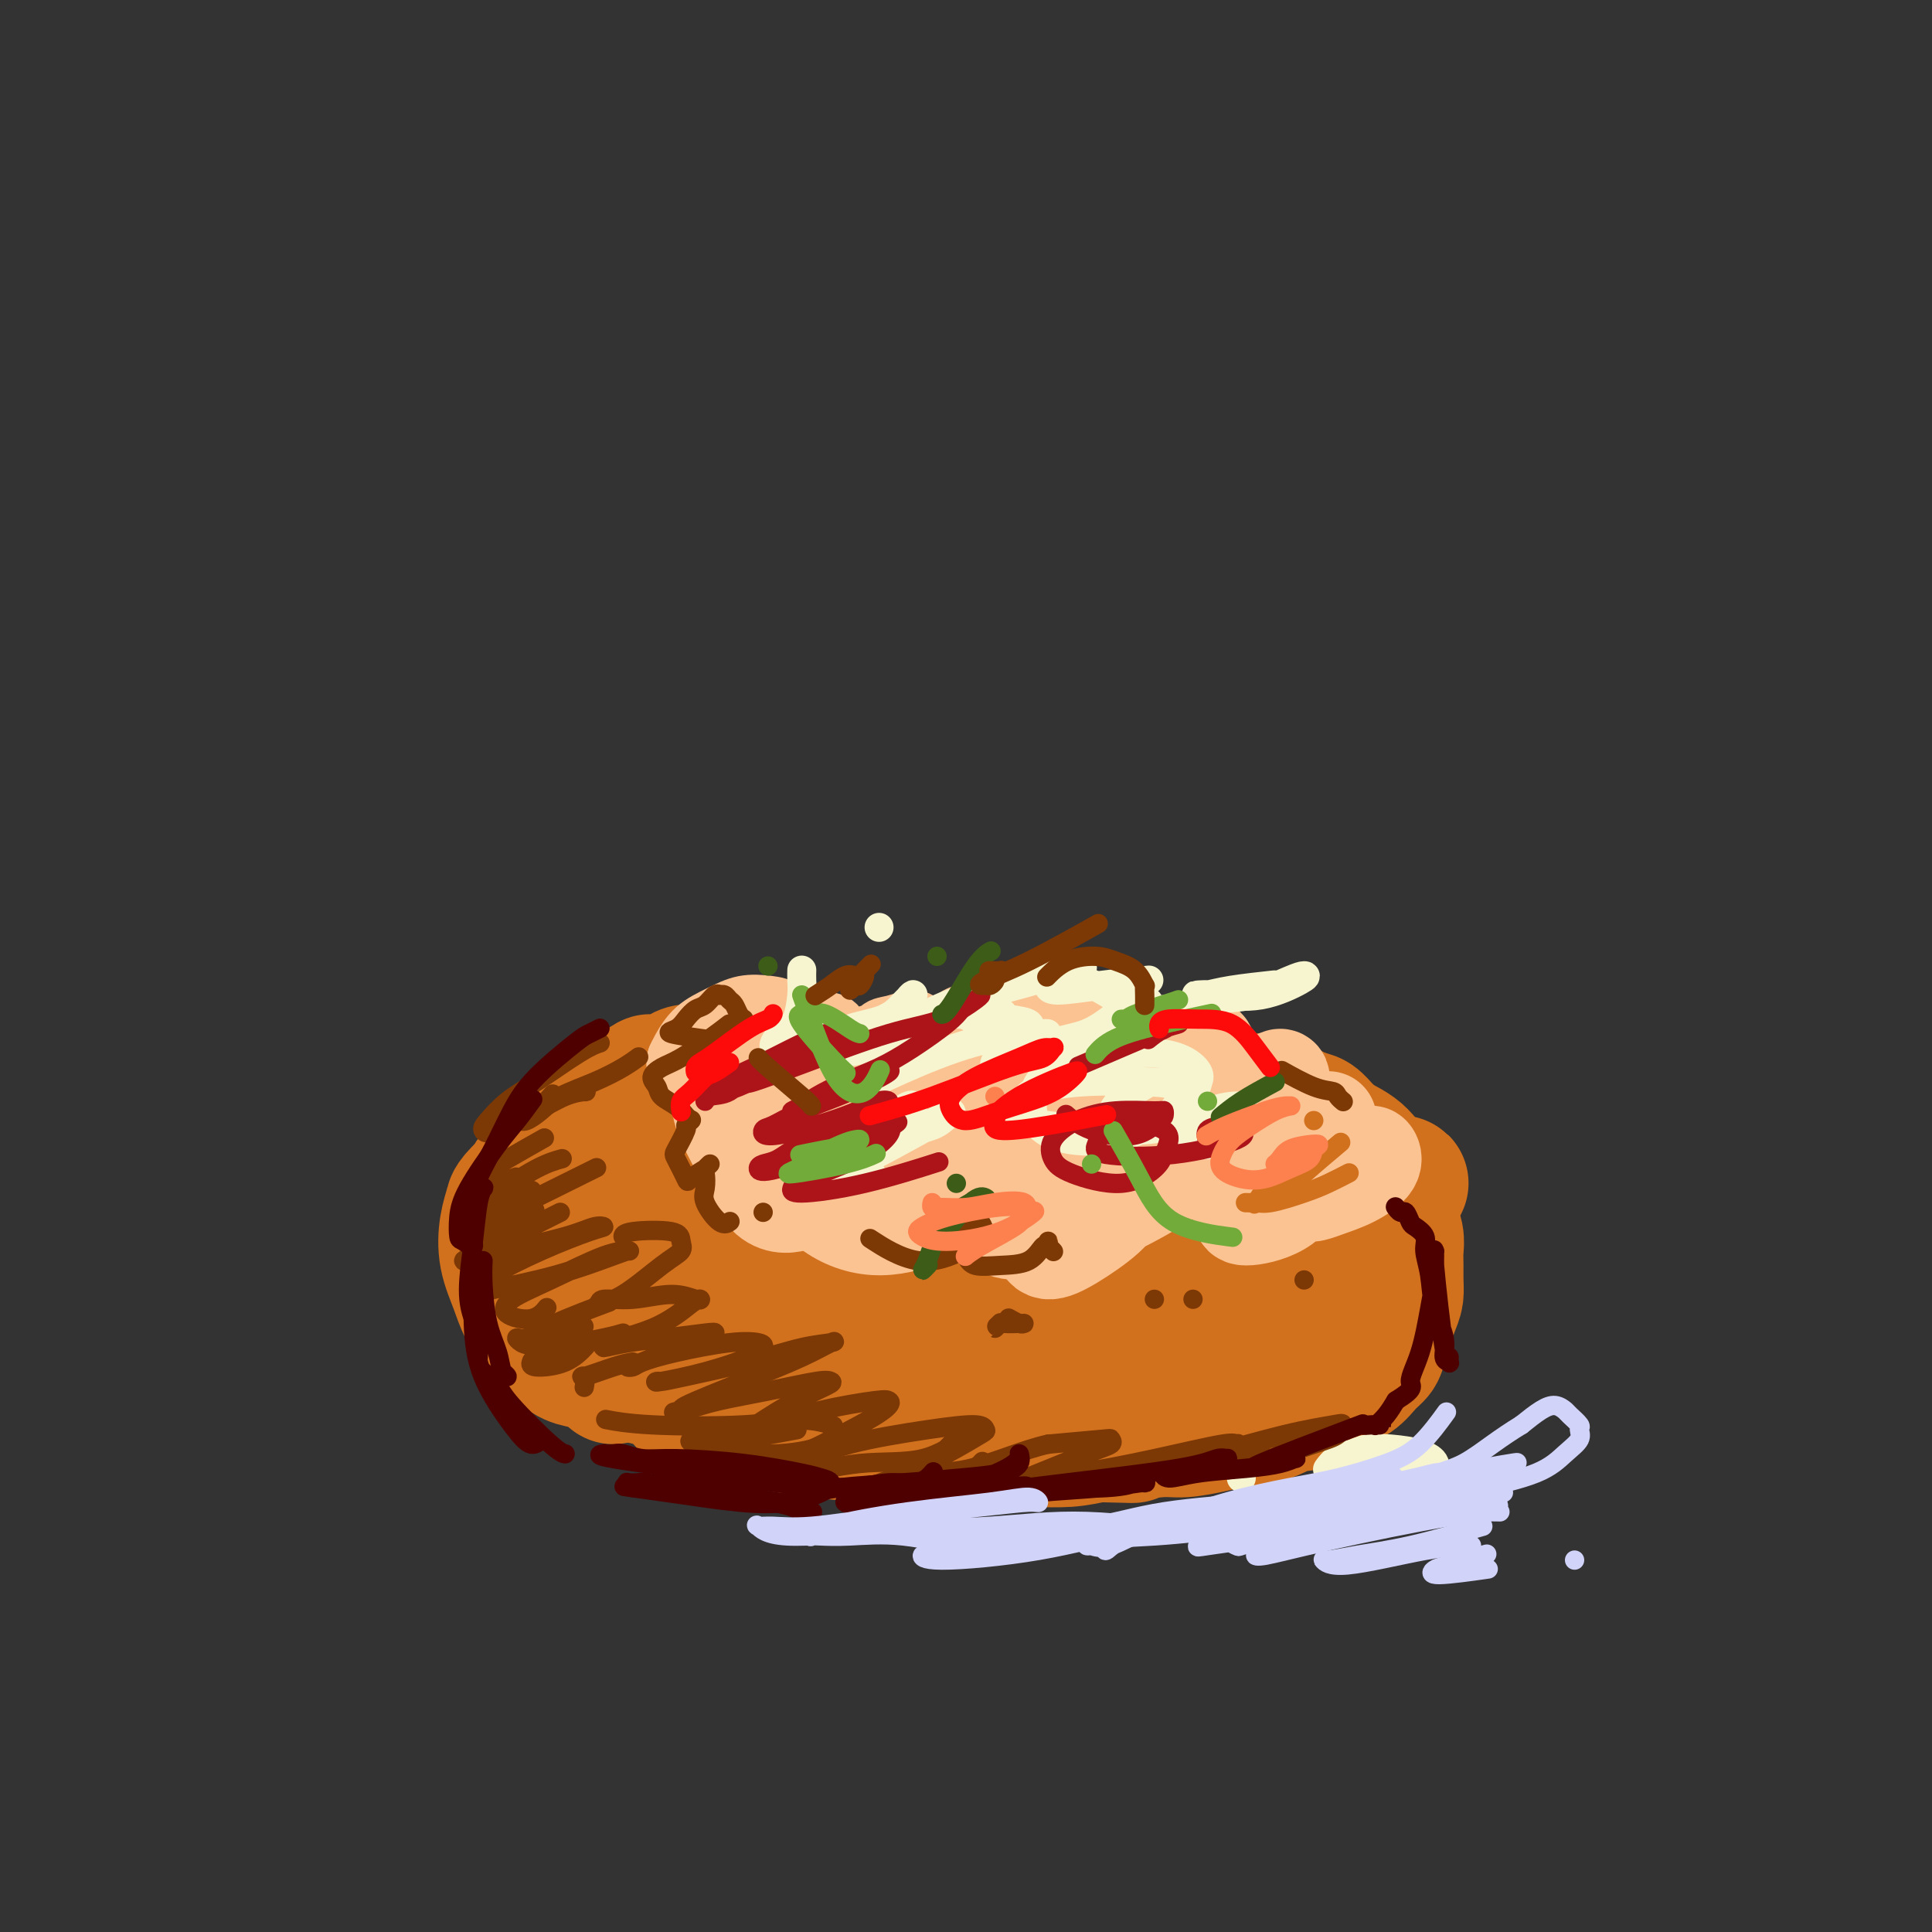 <svg viewBox='0 0 400 400' version='1.1' xmlns='http://www.w3.org/2000/svg' xmlns:xlink='http://www.w3.org/1999/xlink'><rect x="0" y="0" width="400" height="400" fill="#333333" stroke="none"/><g fill='none' stroke='rgb(252,195,146)' stroke-width='20' stroke-linecap='round' stroke-linejoin='round'><path d='M132,263c0.017,-0.614 0.034,-1.227 0,0c-0.034,1.227 -0.120,4.295 0,7c0.120,2.705 0.444,5.047 1,7c0.556,1.953 1.343,3.517 2,5c0.657,1.483 1.184,2.883 2,4c0.816,1.117 1.920,1.949 3,3c1.080,1.051 2.136,2.321 3,3c0.864,0.679 1.536,0.767 2,1c0.464,0.233 0.722,0.611 1,1c0.278,0.389 0.578,0.788 1,1c0.422,0.212 0.966,0.236 1,0c0.034,-0.236 -0.441,-0.731 -1,-1c-0.559,-0.269 -1.203,-0.312 -2,-1c-0.797,-0.688 -1.747,-2.022 -3,-4c-1.253,-1.978 -2.808,-4.599 -4,-7c-1.192,-2.401 -2.021,-4.582 -3,-7c-0.979,-2.418 -2.109,-5.071 -3,-7c-0.891,-1.929 -1.545,-3.132 -2,-4c-0.455,-0.868 -0.711,-1.401 -1,-2c-0.289,-0.599 -0.610,-1.264 -1,-2c-0.390,-0.736 -0.848,-1.544 -1,-2c-0.152,-0.456 0.000,-0.559 0,-1c-0.000,-0.441 -0.154,-1.218 0,-2c0.154,-0.782 0.616,-1.569 1,-2c0.384,-0.431 0.691,-0.507 1,-1c0.309,-0.493 0.622,-1.402 1,-2c0.378,-0.598 0.822,-0.885 1,-1c0.178,-0.115 0.089,-0.057 0,0'/><path d='M131,249c0.565,-1.898 0.478,-1.143 0,-1c-0.478,0.143 -1.348,-0.325 -2,0c-0.652,0.325 -1.088,1.445 -2,2c-0.912,0.555 -2.301,0.547 -3,1c-0.699,0.453 -0.707,1.369 -1,2c-0.293,0.631 -0.870,0.978 1,0c1.870,-0.978 6.188,-3.282 10,-5c3.812,-1.718 7.120,-2.852 9,-4c1.880,-1.148 2.334,-2.310 3,-3c0.666,-0.690 1.545,-0.908 2,-1c0.455,-0.092 0.487,-0.059 0,0c-0.487,0.059 -1.492,0.144 -3,1c-1.508,0.856 -3.519,2.482 -6,4c-2.481,1.518 -5.434,2.928 -7,4c-1.566,1.072 -1.747,1.807 -2,2c-0.253,0.193 -0.580,-0.154 -1,0c-0.420,0.154 -0.934,0.810 2,0c2.934,-0.810 9.317,-3.087 14,-5c4.683,-1.913 7.667,-3.462 9,-4c1.333,-0.538 1.016,-0.063 1,0c-0.016,0.063 0.269,-0.285 0,0c-0.269,0.285 -1.092,1.204 -4,3c-2.908,1.796 -7.900,4.469 -12,7c-4.100,2.531 -7.308,4.921 -9,6c-1.692,1.079 -1.869,0.846 -2,1c-0.131,0.154 -0.215,0.696 0,1c0.215,0.304 0.728,0.370 4,0c3.272,-0.370 9.304,-1.177 15,-3c5.696,-1.823 11.056,-4.664 15,-7c3.944,-2.336 6.472,-4.168 9,-6'/><path d='M171,244c4.654,-2.677 4.287,-2.869 4,-3c-0.287,-0.131 -0.496,-0.201 -1,0c-0.504,0.201 -1.302,0.673 -4,2c-2.698,1.327 -7.295,3.510 -12,6c-4.705,2.490 -9.519,5.289 -13,8c-3.481,2.711 -5.629,5.336 -7,7c-1.371,1.664 -1.964,2.369 -2,3c-0.036,0.631 0.485,1.189 1,2c0.515,0.811 1.026,1.875 4,2c2.974,0.125 8.413,-0.687 13,-2c4.587,-1.313 8.324,-3.125 12,-5c3.676,-1.875 7.293,-3.812 9,-5c1.707,-1.188 1.505,-1.626 2,-2c0.495,-0.374 1.686,-0.686 0,0c-1.686,0.686 -6.251,2.368 -11,5c-4.749,2.632 -9.684,6.215 -12,8c-2.316,1.785 -2.014,1.773 -3,3c-0.986,1.227 -3.261,3.693 -4,5c-0.739,1.307 0.057,1.457 1,2c0.943,0.543 2.032,1.481 5,2c2.968,0.519 7.813,0.620 12,0c4.187,-0.620 7.714,-1.961 10,-3c2.286,-1.039 3.329,-1.776 4,-2c0.671,-0.224 0.969,0.064 1,0c0.031,-0.064 -0.206,-0.481 -1,0c-0.794,0.481 -2.144,1.858 -4,3c-1.856,1.142 -4.219,2.048 -6,3c-1.781,0.952 -2.979,1.949 -4,3c-1.021,1.051 -1.863,2.158 -2,3c-0.137,0.842 0.432,1.421 1,2'/><path d='M164,291c0.295,1.010 1.533,1.033 4,1c2.467,-0.033 6.164,-0.124 12,-2c5.836,-1.876 13.810,-5.536 17,-7c3.190,-1.464 1.595,-0.732 0,0'/></g>
<g fill='none' stroke='rgb(210,113,29)' stroke-width='28' stroke-linecap='round' stroke-linejoin='round'><path d='M165,259c0.066,0.079 0.132,0.158 0,0c-0.132,-0.158 -0.461,-0.552 -1,-1c-0.539,-0.448 -1.288,-0.949 -2,-1c-0.712,-0.051 -1.387,0.347 -2,0c-0.613,-0.347 -1.164,-1.441 -2,-2c-0.836,-0.559 -1.956,-0.584 -3,-1c-1.044,-0.416 -2.012,-1.224 -3,-2c-0.988,-0.776 -1.997,-1.519 -3,-2c-1.003,-0.481 -2.002,-0.700 -3,-1c-0.998,-0.300 -1.995,-0.680 -3,-1c-1.005,-0.320 -2.017,-0.579 -3,-1c-0.983,-0.421 -1.938,-1.005 -3,-1c-1.062,0.005 -2.232,0.597 -3,1c-0.768,0.403 -1.135,0.617 -2,1c-0.865,0.383 -2.228,0.937 -3,2c-0.772,1.063 -0.954,2.636 -1,4c-0.046,1.364 0.043,2.518 0,4c-0.043,1.482 -0.219,3.293 0,5c0.219,1.707 0.831,3.311 2,5c1.169,1.689 2.893,3.462 5,5c2.107,1.538 4.597,2.841 8,4c3.403,1.159 7.718,2.174 12,3c4.282,0.826 8.530,1.462 13,2c4.470,0.538 9.163,0.977 14,1c4.837,0.023 9.819,-0.371 14,-1c4.181,-0.629 7.562,-1.495 11,-2c3.438,-0.505 6.932,-0.651 10,-1c3.068,-0.349 5.711,-0.902 9,-2c3.289,-1.098 7.226,-2.742 10,-4c2.774,-1.258 4.387,-2.129 6,-3'/><path d='M242,270c4.475,-1.773 3.163,-1.704 3,-2c-0.163,-0.296 0.825,-0.956 1,-2c0.175,-1.044 -0.462,-2.473 -1,-4c-0.538,-1.527 -0.976,-3.154 -2,-5c-1.024,-1.846 -2.633,-3.911 -5,-6c-2.367,-2.089 -5.490,-4.202 -8,-6c-2.510,-1.798 -4.406,-3.280 -7,-5c-2.594,-1.720 -5.886,-3.679 -9,-5c-3.114,-1.321 -6.052,-2.004 -9,-3c-2.948,-0.996 -5.907,-2.306 -9,-3c-3.093,-0.694 -6.319,-0.771 -9,-1c-2.681,-0.229 -4.815,-0.609 -7,-1c-2.185,-0.391 -4.420,-0.792 -6,-1c-1.580,-0.208 -2.504,-0.222 -6,0c-3.496,0.222 -9.564,0.679 -13,1c-3.436,0.321 -4.240,0.507 -6,1c-1.760,0.493 -4.476,1.293 -7,2c-2.524,0.707 -4.856,1.321 -7,2c-2.144,0.679 -4.102,1.421 -6,2c-1.898,0.579 -3.737,0.993 -6,2c-2.263,1.007 -4.949,2.606 -7,4c-2.051,1.394 -3.465,2.584 -5,4c-1.535,1.416 -3.190,3.060 -4,4c-0.810,0.940 -0.776,1.178 -1,2c-0.224,0.822 -0.706,2.229 -1,4c-0.294,1.771 -0.399,3.905 0,6c0.399,2.095 1.303,4.149 2,6c0.697,1.851 1.188,3.498 2,5c0.812,1.502 1.946,2.858 3,4c1.054,1.142 2.027,2.071 3,3'/><path d='M115,278c2.630,3.542 4.203,3.397 7,4c2.797,0.603 6.816,1.955 11,3c4.184,1.045 8.534,1.783 13,2c4.466,0.217 9.049,-0.086 13,0c3.951,0.086 7.269,0.561 11,1c3.731,0.439 7.873,0.844 12,1c4.127,0.156 8.238,0.065 12,0c3.762,-0.065 7.174,-0.104 11,0c3.826,0.104 8.067,0.351 12,0c3.933,-0.351 7.560,-1.301 11,-2c3.440,-0.699 6.694,-1.148 10,-2c3.306,-0.852 6.666,-2.109 10,-3c3.334,-0.891 6.643,-1.417 9,-2c2.357,-0.583 3.761,-1.222 5,-2c1.239,-0.778 2.314,-1.693 3,-2c0.686,-0.307 0.982,-0.006 1,0c0.018,0.006 -0.242,-0.284 -1,-1c-0.758,-0.716 -2.016,-1.858 -4,-3c-1.984,-1.142 -4.696,-2.285 -11,-4c-6.304,-1.715 -16.202,-4.003 -21,-5c-4.798,-0.997 -4.496,-0.702 -8,-1c-3.504,-0.298 -10.815,-1.190 -17,-1c-6.185,0.190 -11.243,1.462 -16,2c-4.757,0.538 -9.212,0.340 -13,0c-3.788,-0.340 -6.908,-0.824 -9,-1c-2.092,-0.176 -3.157,-0.046 -4,0c-0.843,0.046 -1.463,0.007 -2,0c-0.537,-0.007 -0.989,0.019 -1,0c-0.011,-0.019 0.420,-0.082 1,0c0.580,0.082 1.309,0.309 5,0c3.691,-0.309 10.346,-1.155 17,-2'/><path d='M182,260c6.818,-0.735 12.363,-1.573 17,-2c4.637,-0.427 8.364,-0.443 11,-1c2.636,-0.557 4.180,-1.657 5,-2c0.820,-0.343 0.916,0.069 1,0c0.084,-0.069 0.155,-0.618 0,-1c-0.155,-0.382 -0.537,-0.596 -2,-1c-1.463,-0.404 -4.009,-0.999 -9,-1c-4.991,-0.001 -12.428,0.593 -18,1c-5.572,0.407 -9.281,0.627 -14,1c-4.719,0.373 -10.450,0.899 -15,1c-4.550,0.101 -7.918,-0.222 -11,0c-3.082,0.222 -5.877,0.989 -8,1c-2.123,0.011 -3.574,-0.733 -5,-1c-1.426,-0.267 -2.827,-0.055 -4,0c-1.173,0.055 -2.118,-0.045 -3,0c-0.882,0.045 -1.702,0.234 -3,0c-1.298,-0.234 -3.073,-0.893 -4,-1c-0.927,-0.107 -1.005,0.338 -2,0c-0.995,-0.338 -2.908,-1.460 -4,-2c-1.092,-0.540 -1.363,-0.499 -2,-1c-0.637,-0.501 -1.641,-1.543 -2,-2c-0.359,-0.457 -0.072,-0.328 0,-1c0.072,-0.672 -0.070,-2.145 0,-3c0.070,-0.855 0.350,-1.091 1,-2c0.650,-0.909 1.668,-2.491 3,-4c1.332,-1.509 2.979,-2.946 4,-4c1.021,-1.054 1.418,-1.726 3,-3c1.582,-1.274 4.349,-3.151 6,-4c1.651,-0.849 2.186,-0.671 3,-1c0.814,-0.329 1.907,-1.164 3,-2'/><path d='M133,225c3.026,-2.117 1.091,-0.410 1,0c-0.091,0.410 1.663,-0.478 3,-1c1.337,-0.522 2.258,-0.677 3,-1c0.742,-0.323 1.304,-0.815 2,-1c0.696,-0.185 1.524,-0.065 2,0c0.476,0.065 0.600,0.073 3,0c2.400,-0.073 7.077,-0.227 9,0c1.923,0.227 1.093,0.834 2,1c0.907,0.166 3.550,-0.110 6,0c2.450,0.110 4.705,0.607 7,1c2.295,0.393 4.629,0.682 7,1c2.371,0.318 4.780,0.663 7,1c2.220,0.337 4.252,0.665 6,1c1.748,0.335 3.211,0.678 5,1c1.789,0.322 3.905,0.622 6,1c2.095,0.378 4.170,0.833 6,1c1.830,0.167 3.414,0.045 5,0c1.586,-0.045 3.174,-0.015 5,0c1.826,0.015 3.888,0.014 7,0c3.112,-0.014 7.272,-0.042 9,0c1.728,0.042 1.023,0.155 2,0c0.977,-0.155 3.636,-0.577 6,-1c2.364,-0.423 4.432,-0.846 6,-1c1.568,-0.154 2.635,-0.038 4,0c1.365,0.038 3.027,-0.001 4,0c0.973,0.001 1.258,0.042 2,0c0.742,-0.042 1.941,-0.166 3,0c1.059,0.166 1.977,0.622 3,1c1.023,0.378 2.149,0.680 3,1c0.851,0.320 1.425,0.660 2,1'/><path d='M269,231c1.821,0.594 2.373,0.578 3,1c0.627,0.422 1.330,1.281 2,2c0.670,0.719 1.308,1.299 2,2c0.692,0.701 1.439,1.522 2,2c0.561,0.478 0.937,0.611 1,1c0.063,0.389 -0.188,1.034 0,2c0.188,0.966 0.816,2.255 1,3c0.184,0.745 -0.075,0.948 -1,2c-0.925,1.052 -2.516,2.954 -6,5c-3.484,2.046 -8.863,4.237 -13,6c-4.137,1.763 -7.033,3.100 -10,4c-2.967,0.900 -6.004,1.364 -8,2c-1.996,0.636 -2.949,1.445 -4,2c-1.051,0.555 -2.199,0.855 -3,1c-0.801,0.145 -1.253,0.136 -1,0c0.253,-0.136 1.212,-0.397 3,-1c1.788,-0.603 4.407,-1.548 8,-3c3.593,-1.452 8.161,-3.413 12,-5c3.839,-1.587 6.950,-2.801 9,-4c2.050,-1.199 3.041,-2.382 4,-3c0.959,-0.618 1.888,-0.671 2,-1c0.112,-0.329 -0.593,-0.933 -1,-1c-0.407,-0.067 -0.515,0.403 -1,0c-0.485,-0.403 -1.345,-1.679 -5,-2c-3.655,-0.321 -10.104,0.314 -17,1c-6.896,0.686 -14.240,1.424 -21,2c-6.760,0.576 -12.936,0.989 -19,1c-6.064,0.011 -12.017,-0.382 -17,-1c-4.983,-0.618 -8.995,-1.462 -12,-2c-3.005,-0.538 -5.002,-0.769 -7,-1'/><path d='M172,246c-6.411,-0.785 -4.440,-0.746 -4,-1c0.440,-0.254 -0.652,-0.799 -1,-1c-0.348,-0.201 0.047,-0.057 0,0c-0.047,0.057 -0.534,0.029 0,0c0.534,-0.029 2.091,-0.058 5,0c2.909,0.058 7.169,0.204 12,0c4.831,-0.204 10.232,-0.760 15,-1c4.768,-0.240 8.903,-0.166 13,0c4.097,0.166 8.157,0.424 12,1c3.843,0.576 7.469,1.472 11,2c3.531,0.528 6.968,0.689 10,1c3.032,0.311 5.660,0.773 9,1c3.340,0.227 7.393,0.219 11,0c3.607,-0.219 6.767,-0.647 10,-1c3.233,-0.353 6.540,-0.629 9,-1c2.460,-0.371 4.074,-0.838 5,-1c0.926,-0.162 1.163,-0.021 1,0c-0.163,0.021 -0.727,-0.080 -1,0c-0.273,0.080 -0.254,0.341 -1,1c-0.746,0.659 -2.258,1.716 -4,3c-1.742,1.284 -3.716,2.795 -5,4c-1.284,1.205 -1.879,2.104 -3,3c-1.121,0.896 -2.768,1.790 -4,3c-1.232,1.210 -2.048,2.737 -3,4c-0.952,1.263 -2.040,2.264 -3,3c-0.960,0.736 -1.794,1.208 -3,2c-1.206,0.792 -2.786,1.906 -4,3c-1.214,1.094 -2.061,2.170 -3,3c-0.939,0.830 -1.969,1.415 -3,2'/><path d='M253,276c-6.278,5.153 -3.973,2.534 -4,2c-0.027,-0.534 -2.385,1.015 -4,2c-1.615,0.985 -2.487,1.404 -4,2c-1.513,0.596 -3.668,1.369 -6,2c-2.332,0.631 -4.843,1.122 -8,2c-3.157,0.878 -6.962,2.144 -11,3c-4.038,0.856 -8.309,1.302 -12,2c-3.691,0.698 -6.801,1.648 -10,2c-3.199,0.352 -6.487,0.106 -10,0c-3.513,-0.106 -7.251,-0.071 -10,0c-2.749,0.071 -4.508,0.178 -7,0c-2.492,-0.178 -5.717,-0.640 -8,-1c-2.283,-0.360 -3.623,-0.619 -5,-1c-1.377,-0.381 -2.789,-0.883 -4,-1c-1.211,-0.117 -2.219,0.151 -3,0c-0.781,-0.151 -1.335,-0.720 -2,-1c-0.665,-0.280 -1.442,-0.269 -2,0c-0.558,0.269 -0.897,0.797 -1,1c-0.103,0.203 0.029,0.081 0,0c-0.029,-0.081 -0.218,-0.120 0,0c0.218,0.120 0.845,0.399 2,1c1.155,0.601 2.840,1.524 5,2c2.160,0.476 4.796,0.506 8,1c3.204,0.494 6.976,1.453 11,2c4.024,0.547 8.300,0.682 12,1c3.700,0.318 6.823,0.818 10,1c3.177,0.182 6.406,0.046 9,0c2.594,-0.046 4.551,-0.002 7,0c2.449,0.002 5.390,-0.038 8,0c2.610,0.038 4.889,0.154 7,0c2.111,-0.154 4.056,-0.577 6,-1'/><path d='M227,297c10.408,0.219 6.928,0.266 7,0c0.072,-0.266 3.694,-0.844 6,-1c2.306,-0.156 3.294,0.108 5,0c1.706,-0.108 4.129,-0.590 6,-1c1.871,-0.410 3.189,-0.747 5,-1c1.811,-0.253 4.116,-0.423 6,-1c1.884,-0.577 3.348,-1.562 5,-2c1.652,-0.438 3.493,-0.330 5,-1c1.507,-0.670 2.679,-2.119 4,-3c1.321,-0.881 2.791,-1.195 4,-2c1.209,-0.805 2.156,-2.102 3,-3c0.844,-0.898 1.585,-1.398 2,-2c0.415,-0.602 0.504,-1.305 1,-3c0.496,-1.695 1.401,-4.383 2,-6c0.599,-1.617 0.894,-2.165 1,-3c0.106,-0.835 0.025,-1.957 0,-3c-0.025,-1.043 0.008,-2.008 0,-3c-0.008,-0.992 -0.057,-2.012 0,-3c0.057,-0.988 0.218,-1.946 0,-3c-0.218,-1.054 -0.817,-2.206 -1,-3c-0.183,-0.794 0.049,-1.231 0,-2c-0.049,-0.769 -0.379,-1.871 -1,-3c-0.621,-1.129 -1.535,-2.284 -2,-3c-0.465,-0.716 -0.483,-0.994 -1,-2c-0.517,-1.006 -1.534,-2.739 -3,-4c-1.466,-1.261 -3.382,-2.051 -5,-3c-1.618,-0.949 -2.939,-2.059 -4,-3c-1.061,-0.941 -1.863,-1.715 -3,-2c-1.137,-0.285 -2.611,-0.081 -4,0c-1.389,0.081 -2.695,0.041 -4,0'/><path d='M261,231c-1.333,0.000 -0.667,0.000 0,0'/><path d='M127,285c0.000,0.000 0.000,0.000 0,0c0.000,0.000 -0.000,0.000 0,0c0.000,0.000 0.000,0.000 0,0c-0.000,0.000 0.000,0.000 0,0'/></g>
<g fill='none' stroke='rgb(252,195,146)' stroke-width='12' stroke-linecap='round' stroke-linejoin='round'><path d='M176,219c-0.046,0.000 -0.093,0.000 0,0c0.093,-0.000 0.325,-0.000 0,0c-0.325,0.000 -1.209,0.002 -2,0c-0.791,-0.002 -1.491,-0.006 -2,0c-0.509,0.006 -0.826,0.023 -1,0c-0.174,-0.023 -0.204,-0.085 0,0c0.204,0.085 0.642,0.317 1,0c0.358,-0.317 0.636,-1.185 1,-2c0.364,-0.815 0.815,-1.579 1,-2c0.185,-0.421 0.105,-0.499 0,-1c-0.105,-0.501 -0.235,-1.424 -1,-2c-0.765,-0.576 -2.165,-0.804 -4,-1c-1.835,-0.196 -4.104,-0.361 -6,0c-1.896,0.361 -3.419,1.249 -5,2c-1.581,0.751 -3.221,1.366 -4,2c-0.779,0.634 -0.699,1.287 -1,2c-0.301,0.713 -0.985,1.485 -1,2c-0.015,0.515 0.639,0.772 2,0c1.361,-0.772 3.429,-2.574 5,-4c1.571,-1.426 2.644,-2.474 3,-3c0.356,-0.526 -0.007,-0.528 0,-1c0.007,-0.472 0.382,-1.415 0,-2c-0.382,-0.585 -1.521,-0.813 -3,-1c-1.479,-0.187 -3.300,-0.335 -5,0c-1.700,0.335 -3.280,1.152 -5,2c-1.720,0.848 -3.578,1.728 -5,3c-1.422,1.272 -2.406,2.935 -3,4c-0.594,1.065 -0.797,1.533 -1,2'/><path d='M140,219c-0.893,2.298 1.375,3.542 3,4c1.625,0.458 2.607,0.131 3,0c0.393,-0.131 0.196,-0.065 0,0'/><path d='M157,221c-0.090,0.054 -0.181,0.109 0,0c0.181,-0.109 0.632,-0.380 0,0c-0.632,0.380 -2.348,1.411 -3,2c-0.652,0.589 -0.242,0.737 0,1c0.242,0.263 0.315,0.643 1,1c0.685,0.357 1.984,0.692 5,0c3.016,-0.692 7.751,-2.410 11,-4c3.249,-1.590 5.013,-3.052 6,-4c0.987,-0.948 1.199,-1.383 2,-2c0.801,-0.617 2.192,-1.418 1,-1c-1.192,0.418 -4.965,2.055 -7,3c-2.035,0.945 -2.330,1.199 -3,2c-0.670,0.801 -1.715,2.151 -2,3c-0.285,0.849 0.191,1.199 1,2c0.809,0.801 1.951,2.055 4,2c2.049,-0.055 5.004,-1.417 8,-3c2.996,-1.583 6.034,-3.388 8,-5c1.966,-1.612 2.860,-3.033 3,-4c0.140,-0.967 -0.474,-1.480 -1,-2c-0.526,-0.520 -0.963,-1.047 -2,-1c-1.037,0.047 -2.674,0.668 -4,1c-1.326,0.332 -2.342,0.374 -3,1c-0.658,0.626 -0.958,1.835 -1,3c-0.042,1.165 0.175,2.287 0,3c-0.175,0.713 -0.743,1.017 2,1c2.743,-0.017 8.797,-0.355 13,-1c4.203,-0.645 6.555,-1.597 9,-3c2.445,-1.403 4.984,-3.258 6,-4c1.016,-0.742 0.508,-0.371 0,0'/><path d='M212,211c-2.884,1.614 -5.767,3.228 -7,4c-1.233,0.772 -0.815,0.702 -1,1c-0.185,0.298 -0.973,0.965 -1,2c-0.027,1.035 0.707,2.439 1,3c0.293,0.561 0.147,0.281 0,0'/></g>
<g fill='none' stroke='rgb(252,195,146)' stroke-width='20' stroke-linecap='round' stroke-linejoin='round'><path d='M169,235c-2.243,-1.812 -4.486,-3.623 -7,-5c-2.514,-1.377 -5.299,-2.319 -7,-3c-1.701,-0.681 -2.320,-1.102 -3,-1c-0.680,0.102 -1.423,0.726 -2,1c-0.577,0.274 -0.987,0.199 -1,1c-0.013,0.801 0.372,2.477 1,4c0.628,1.523 1.498,2.893 3,6c1.502,3.107 3.635,7.952 6,10c2.365,2.048 4.961,1.299 6,1c1.039,-0.299 0.519,-0.150 0,0'/><path d='M170,246c0.991,-0.129 1.982,-0.259 3,-1c1.018,-0.741 2.062,-2.094 3,-4c0.938,-1.906 1.770,-4.366 2,-6c0.230,-1.634 -0.141,-2.441 -1,-3c-0.859,-0.559 -2.206,-0.870 -3,-1c-0.794,-0.130 -1.035,-0.079 -2,0c-0.965,0.079 -2.654,0.188 -4,1c-1.346,0.812 -2.349,2.329 -3,4c-0.651,1.671 -0.952,3.497 0,6c0.952,2.503 3.155,5.684 6,8c2.845,2.316 6.331,3.767 10,4c3.669,0.233 7.522,-0.753 10,-2c2.478,-1.247 3.583,-2.754 4,-4c0.417,-1.246 0.146,-2.230 0,-4c-0.146,-1.770 -0.168,-4.327 -1,-6c-0.832,-1.673 -2.473,-2.461 -4,-3c-1.527,-0.539 -2.940,-0.830 -4,-1c-1.060,-0.170 -1.768,-0.218 -2,0c-0.232,0.218 0.011,0.702 0,1c-0.011,0.298 -0.277,0.412 2,2c2.277,1.588 7.097,4.652 12,6c4.903,1.348 9.890,0.982 14,0c4.110,-0.982 7.343,-2.580 9,-4c1.657,-1.420 1.738,-2.662 2,-4c0.262,-1.338 0.705,-2.772 0,-4c-0.705,-1.228 -2.557,-2.249 -5,-4c-2.443,-1.751 -5.478,-4.233 -8,-6c-2.522,-1.767 -4.532,-2.819 -6,-4c-1.468,-1.181 -2.393,-2.492 -3,-3c-0.607,-0.508 -0.894,-0.214 -1,0c-0.106,0.214 -0.030,0.347 0,1c0.030,0.653 0.015,1.827 0,3'/><path d='M200,218c0.144,1.310 1.005,2.584 2,4c0.995,1.416 2.126,2.972 3,4c0.874,1.028 1.492,1.527 3,2c1.508,0.473 3.907,0.921 6,0c2.093,-0.921 3.880,-3.210 5,-5c1.120,-1.790 1.571,-3.081 2,-4c0.429,-0.919 0.834,-1.465 1,-2c0.166,-0.535 0.091,-1.057 0,-1c-0.091,0.057 -0.200,0.693 0,1c0.200,0.307 0.709,0.284 1,1c0.291,0.716 0.364,2.172 1,3c0.636,0.828 1.834,1.029 3,2c1.166,0.971 2.299,2.712 5,3c2.701,0.288 6.970,-0.877 10,-2c3.030,-1.123 4.819,-2.203 6,-3c1.181,-0.797 1.753,-1.309 2,-2c0.247,-0.691 0.170,-1.559 0,-2c-0.170,-0.441 -0.433,-0.453 -1,0c-0.567,0.453 -1.437,1.373 -2,2c-0.563,0.627 -0.818,0.963 -1,2c-0.182,1.037 -0.289,2.775 0,4c0.289,1.225 0.974,1.937 2,3c1.026,1.063 2.392,2.479 5,3c2.608,0.521 6.460,0.149 8,0c1.540,-0.149 0.770,-0.074 0,0'/><path d='M275,232c-0.009,0.063 -0.018,0.126 0,0c0.018,-0.126 0.063,-0.439 0,0c-0.063,0.439 -0.234,1.632 -1,3c-0.766,1.368 -2.128,2.911 -3,5c-0.872,2.089 -1.256,4.722 -1,6c0.256,1.278 1.151,1.200 2,1c0.849,-0.200 1.652,-0.522 3,-1c1.348,-0.478 3.241,-1.112 5,-2c1.759,-0.888 3.386,-2.031 4,-3c0.614,-0.969 0.216,-1.763 0,-2c-0.216,-0.237 -0.252,0.083 -1,0c-0.748,-0.083 -2.210,-0.570 -5,0c-2.790,0.570 -6.907,2.196 -10,4c-3.093,1.804 -5.161,3.787 -7,5c-1.839,1.213 -3.448,1.656 -4,2c-0.552,0.344 -0.045,0.588 0,1c0.045,0.412 -0.371,0.992 1,1c1.371,0.008 4.531,-0.557 7,-2c2.469,-1.443 4.249,-3.764 6,-6c1.751,-2.236 3.475,-4.387 0,-6c-3.475,-1.613 -12.148,-2.689 -16,-3c-3.852,-0.311 -2.882,0.142 -5,1c-2.118,0.858 -7.324,2.119 -12,4c-4.676,1.881 -8.824,4.381 -12,7c-3.176,2.619 -5.381,5.355 -7,7c-1.619,1.645 -2.652,2.198 -3,3c-0.348,0.802 -0.011,1.854 1,2c1.011,0.146 2.695,-0.615 5,-2c2.305,-1.385 5.230,-3.396 7,-5c1.770,-1.604 2.385,-2.802 3,-4'/><path d='M232,248c1.667,-1.500 0.833,-0.750 0,0'/><path d='M230,246c-3.540,1.065 -7.080,2.130 -10,3c-2.920,0.870 -5.219,1.545 -7,2c-1.781,0.455 -3.043,0.691 -4,1c-0.957,0.309 -1.610,0.692 -2,1c-0.390,0.308 -0.516,0.540 0,1c0.516,0.460 1.673,1.148 5,1c3.327,-0.148 8.825,-1.131 14,-3c5.175,-1.869 10.028,-4.624 14,-7c3.972,-2.376 7.065,-4.374 10,-6c2.935,-1.626 5.713,-2.881 8,-4c2.287,-1.119 4.084,-2.104 5,-3c0.916,-0.896 0.951,-1.704 1,-2c0.049,-0.296 0.113,-0.079 0,0c-0.113,0.079 -0.404,0.019 -1,0c-0.596,-0.019 -1.498,0.003 -2,0c-0.502,-0.003 -0.605,-0.030 -1,0c-0.395,0.030 -1.084,0.118 -1,0c0.084,-0.118 0.940,-0.441 2,-1c1.060,-0.559 2.326,-1.354 3,-2c0.674,-0.646 0.758,-1.143 1,-2c0.242,-0.857 0.642,-2.075 0,-2c-0.642,0.075 -2.327,1.443 -4,3c-1.673,1.557 -3.335,3.302 -4,4c-0.665,0.698 -0.332,0.349 0,0'/></g>
<g fill='none' stroke='rgb(247,245,208)' stroke-width='6' stroke-linecap='round' stroke-linejoin='round'><path d='M166,201c0.000,-0.012 0.001,-0.025 0,0c-0.001,0.025 -0.002,0.087 0,0c0.002,-0.087 0.009,-0.322 0,0c-0.009,0.322 -0.033,1.202 0,2c0.033,0.798 0.122,1.515 0,3c-0.122,1.485 -0.455,3.738 -1,5c-0.545,1.262 -1.300,1.532 -2,2c-0.700,0.468 -1.344,1.135 -2,2c-0.656,0.865 -1.323,1.929 0,2c1.323,0.071 4.636,-0.852 9,-2c4.364,-1.148 9.777,-2.522 13,-4c3.223,-1.478 4.255,-3.059 5,-4c0.745,-0.941 1.203,-1.240 1,-1c-0.203,0.240 -1.068,1.020 -2,2c-0.932,0.980 -1.930,2.160 -4,3c-2.070,0.840 -5.213,1.342 -7,2c-1.787,0.658 -2.220,1.473 -3,2c-0.780,0.527 -1.908,0.765 -2,1c-0.092,0.235 0.851,0.466 2,1c1.149,0.534 2.504,1.372 6,0c3.496,-1.372 9.133,-4.956 13,-7c3.867,-2.044 5.964,-2.550 7,-3c1.036,-0.450 1.010,-0.843 1,-1c-0.010,-0.157 -0.005,-0.079 0,0'/><path d='M200,206c3.291,-1.748 1.018,-0.617 0,0c-1.018,0.617 -0.780,0.722 -1,1c-0.220,0.278 -0.899,0.729 -1,1c-0.101,0.271 0.375,0.361 1,1c0.625,0.639 1.399,1.826 3,2c1.601,0.174 4.029,-0.665 5,-1c0.971,-0.335 0.486,-0.168 0,0'/><path d='M216,214c-0.235,0.000 -0.471,0.001 0,0c0.471,-0.001 1.648,-0.003 0,0c-1.648,0.003 -6.122,0.011 -11,1c-4.878,0.989 -10.159,2.959 -15,5c-4.841,2.041 -9.240,4.155 -11,5c-1.760,0.845 -0.880,0.423 0,0'/><path d='M176,235c0.006,-0.017 0.013,-0.034 0,0c-0.013,0.034 -0.044,0.117 0,0c0.044,-0.117 0.164,-0.436 0,0c-0.164,0.436 -0.613,1.627 -1,2c-0.387,0.373 -0.714,-0.072 -1,0c-0.286,0.072 -0.532,0.661 0,1c0.532,0.339 1.841,0.429 3,0c1.159,-0.429 2.169,-1.375 4,-3c1.831,-1.625 4.482,-3.928 6,-5c1.518,-1.072 1.903,-0.912 2,-1c0.097,-0.088 -0.093,-0.424 -1,0c-0.907,0.424 -2.530,1.607 -5,3c-2.470,1.393 -5.786,2.996 -8,4c-2.214,1.004 -3.327,1.410 -4,2c-0.673,0.590 -0.908,1.365 -1,2c-0.092,0.635 -0.041,1.129 0,2c0.041,0.871 0.073,2.119 5,0c4.927,-2.119 14.748,-7.605 19,-10c4.252,-2.395 2.934,-1.697 2,-1c-0.934,0.697 -1.483,1.395 -3,2c-1.517,0.605 -4.003,1.119 -6,2c-1.997,0.881 -3.505,2.131 -5,3c-1.495,0.869 -2.978,1.357 -4,2c-1.022,0.643 -1.583,1.442 -1,2c0.583,0.558 2.309,0.874 3,1c0.691,0.126 0.345,0.063 0,0'/><path d='M237,208c-0.241,0.158 -0.482,0.316 0,0c0.482,-0.316 1.688,-1.107 0,0c-1.688,1.107 -6.269,4.110 -8,5c-1.731,0.890 -0.611,-0.335 0,-1c0.611,-0.665 0.714,-0.770 1,-1c0.286,-0.230 0.756,-0.585 0,0c-0.756,0.585 -2.738,2.108 -5,3c-2.262,0.892 -4.803,1.151 -7,2c-2.197,0.849 -4.049,2.288 -6,3c-1.951,0.712 -4.001,0.696 -5,1c-0.999,0.304 -0.948,0.927 -1,1c-0.052,0.073 -0.207,-0.404 0,-1c0.207,-0.596 0.778,-1.311 2,-2c1.222,-0.689 3.097,-1.351 4,-2c0.903,-0.649 0.835,-1.284 1,-2c0.165,-0.716 0.565,-1.513 0,-2c-0.565,-0.487 -2.094,-0.663 -4,-1c-1.906,-0.337 -4.188,-0.835 -6,-1c-1.812,-0.165 -3.153,0.003 -4,0c-0.847,-0.003 -1.199,-0.176 -2,0c-0.801,0.176 -2.052,0.702 -1,0c1.052,-0.702 4.406,-2.631 8,-4c3.594,-1.369 7.429,-2.176 10,-3c2.571,-0.824 3.877,-1.664 5,-2c1.123,-0.336 2.061,-0.168 3,0'/><path d='M222,201c4.059,-1.380 1.207,-0.329 0,0c-1.207,0.329 -0.767,-0.065 -1,0c-0.233,0.065 -1.137,0.589 -2,1c-0.863,0.411 -1.683,0.709 -2,1c-0.317,0.291 -0.129,0.575 0,1c0.129,0.425 0.200,0.990 2,1c1.800,0.010 5.331,-0.536 9,-1c3.669,-0.464 7.477,-0.847 9,-1c1.523,-0.153 0.762,-0.077 0,0'/><path d='M263,204c0.769,-0.083 1.539,-0.166 0,0c-1.539,0.166 -5.385,0.580 -8,1c-2.615,0.420 -3.999,0.847 -5,1c-1.001,0.153 -1.620,0.031 -2,0c-0.380,-0.031 -0.521,0.030 0,0c0.521,-0.030 1.704,-0.151 4,0c2.296,0.151 5.705,0.573 9,0c3.295,-0.573 6.476,-2.141 8,-3c1.524,-0.859 1.390,-1.007 1,-1c-0.390,0.007 -1.038,0.170 -3,1c-1.962,0.830 -5.238,2.327 -8,3c-2.762,0.673 -5.009,0.522 -7,1c-1.991,0.478 -3.727,1.585 -5,2c-1.273,0.415 -2.083,0.139 -3,0c-0.917,-0.139 -1.942,-0.142 -3,0c-1.058,0.142 -2.148,0.430 -4,0c-1.852,-0.430 -4.465,-1.579 -7,-3c-2.535,-1.421 -4.990,-3.113 -8,-4c-3.010,-0.887 -6.574,-0.968 -8,-1c-1.426,-0.032 -0.713,-0.016 0,0'/><path d='M182,192c0.000,0.000 0.000,0.000 0,0c0.000,0.000 0.000,0.000 0,0'/><path d='M287,307c-0.518,0.081 -1.035,0.162 0,0c1.035,-0.162 3.624,-0.566 5,-1c1.376,-0.434 1.540,-0.898 2,-1c0.460,-0.102 1.216,0.159 1,0c-0.216,-0.159 -1.404,-0.737 -3,-1c-1.596,-0.263 -3.601,-0.210 -5,0c-1.399,0.210 -2.191,0.579 -3,1c-0.809,0.421 -1.634,0.894 -2,1c-0.366,0.106 -0.274,-0.156 0,0c0.274,0.156 0.730,0.730 2,1c1.270,0.270 3.353,0.238 5,0c1.647,-0.238 2.858,-0.680 4,-1c1.142,-0.320 2.216,-0.517 3,-1c0.784,-0.483 1.277,-1.250 1,-2c-0.277,-0.750 -1.323,-1.481 -3,-2c-1.677,-0.519 -3.984,-0.825 -6,-1c-2.016,-0.175 -3.742,-0.218 -5,0c-1.258,0.218 -2.049,0.698 -3,1c-0.951,0.302 -2.064,0.428 -3,1c-0.936,0.572 -1.696,1.592 -2,2c-0.304,0.408 -0.152,0.204 0,0'/><path d='M257,306c0.000,0.000 0.000,0.000 0,0c0.000,0.000 0.000,0.000 0,0c0.000,0.000 0.000,0.000 0,0c0.000,-0.000 0.000,0.000 0,0'/><path d='M238,224c-1.945,1.130 -3.891,2.260 -5,3c-1.109,0.740 -1.383,1.089 -2,2c-0.617,0.911 -1.578,2.385 0,3c1.578,0.615 5.693,0.370 8,0c2.307,-0.370 2.806,-0.866 4,-2c1.194,-1.134 3.085,-2.908 4,-4c0.915,-1.092 0.855,-1.503 1,-2c0.145,-0.497 0.495,-1.082 0,-2c-0.495,-0.918 -1.835,-2.171 -4,-3c-2.165,-0.829 -5.156,-1.234 -9,-1c-3.844,0.234 -8.540,1.105 -12,2c-3.460,0.895 -5.684,1.812 -7,3c-1.316,1.188 -1.724,2.646 -2,4c-0.276,1.354 -0.420,2.603 0,4c0.420,1.397 1.403,2.942 4,4c2.597,1.058 6.808,1.629 11,1c4.192,-0.629 8.366,-2.457 11,-4c2.634,-1.543 3.728,-2.801 4,-4c0.272,-1.199 -0.279,-2.340 -1,-3c-0.721,-0.660 -1.612,-0.838 -5,-1c-3.388,-0.162 -9.272,-0.309 -14,0c-4.728,0.309 -8.300,1.074 -10,2c-1.700,0.926 -1.526,2.014 -3,3c-1.474,0.986 -4.594,1.872 0,3c4.594,1.128 16.901,2.498 25,2c8.099,-0.498 11.988,-2.865 15,-4c3.012,-1.135 5.146,-1.039 6,-1c0.854,0.039 0.427,0.019 0,0'/><path d='M257,229c1.988,0.310 -3.544,3.586 -6,5c-2.456,1.414 -1.838,0.967 -2,1c-0.162,0.033 -1.105,0.545 -2,1c-0.895,0.455 -1.741,0.853 -1,1c0.741,0.147 3.069,0.042 4,0c0.931,-0.042 0.466,-0.021 0,0'/></g>
<g fill='none' stroke='rgb(173,20,25)' stroke-width='4' stroke-linecap='round' stroke-linejoin='round'><path d='M148,226c-0.403,0.315 -0.806,0.631 0,0c0.806,-0.631 2.820,-2.208 4,-3c1.180,-0.792 1.527,-0.799 4,-2c2.473,-1.201 7.072,-3.595 10,-5c2.928,-1.405 4.184,-1.819 5,-2c0.816,-0.181 1.192,-0.129 1,0c-0.192,0.129 -0.952,0.335 -2,1c-1.048,0.665 -2.386,1.790 -5,3c-2.614,1.210 -6.505,2.504 -9,4c-2.495,1.496 -3.594,3.195 -5,4c-1.406,0.805 -3.120,0.716 -4,1c-0.880,0.284 -0.928,0.941 -1,1c-0.072,0.059 -0.170,-0.481 1,-1c1.170,-0.519 3.606,-1.019 6,-2c2.394,-0.981 4.747,-2.445 8,-4c3.253,-1.555 7.408,-3.200 10,-4c2.592,-0.800 3.621,-0.754 4,-1c0.379,-0.246 0.108,-0.785 0,-1c-0.108,-0.215 -0.054,-0.108 0,0'/><path d='M168,219c-0.559,0.108 -1.118,0.215 -3,1c-1.882,0.785 -5.088,2.246 -7,3c-1.912,0.754 -2.531,0.801 -3,1c-0.469,0.199 -0.787,0.551 1,0c1.787,-0.551 5.680,-2.004 11,-4c5.320,-1.996 12.066,-4.535 17,-6c4.934,-1.465 8.054,-1.857 11,-3c2.946,-1.143 5.716,-3.039 7,-4c1.284,-0.961 1.081,-0.989 1,-1c-0.081,-0.011 -0.041,-0.006 0,0'/><path d='M199,209c-0.642,0.804 -1.285,1.608 -3,3c-1.715,1.392 -4.504,3.371 -7,5c-2.496,1.629 -4.701,2.909 -7,4c-2.299,1.091 -4.692,1.992 -7,3c-2.308,1.008 -4.530,2.123 -6,3c-1.470,0.877 -2.189,1.518 -3,2c-0.811,0.482 -1.716,0.806 -2,1c-0.284,0.194 0.053,0.259 1,0c0.947,-0.259 2.505,-0.842 5,-2c2.495,-1.158 5.926,-2.890 8,-4c2.074,-1.110 2.791,-1.597 4,-2c1.209,-0.403 2.909,-0.723 2,0c-0.909,0.723 -4.427,2.488 -8,4c-3.573,1.512 -7.202,2.771 -10,4c-2.798,1.229 -4.765,2.427 -6,3c-1.235,0.573 -1.738,0.521 -2,1c-0.262,0.479 -0.283,1.488 3,1c3.283,-0.488 9.870,-2.473 14,-4c4.130,-1.527 5.802,-2.597 7,-3c1.198,-0.403 1.920,-0.140 2,0c0.080,0.140 -0.482,0.156 -2,1c-1.518,0.844 -3.991,2.516 -7,4c-3.009,1.484 -6.555,2.780 -9,4c-2.445,1.220 -3.790,2.364 -5,3c-1.210,0.636 -2.286,0.764 -3,1c-0.714,0.236 -1.068,0.579 -1,1c0.068,0.421 0.557,0.921 4,0c3.443,-0.921 9.841,-3.263 14,-5c4.159,-1.737 6.080,-2.868 8,-4'/><path d='M183,233c4.334,-1.309 2.667,-0.582 2,0c-0.667,0.582 -0.336,1.020 -1,2c-0.664,0.980 -2.323,2.502 -5,4c-2.677,1.498 -6.371,2.972 -9,4c-2.629,1.028 -4.195,1.609 -5,2c-0.805,0.391 -0.851,0.591 -1,1c-0.149,0.409 -0.401,1.027 2,1c2.401,-0.027 7.454,-0.700 13,-2c5.546,-1.300 11.585,-3.229 14,-4c2.415,-0.771 1.208,-0.386 0,0'/><path d='M225,220c-1.538,0.657 -3.075,1.314 0,0c3.075,-1.314 10.763,-4.599 14,-6c3.237,-1.401 2.023,-0.918 2,-1c-0.023,-0.082 1.146,-0.729 2,-1c0.854,-0.271 1.394,-0.165 1,0c-0.394,0.165 -1.721,0.391 -3,1c-1.279,0.609 -2.508,1.603 -3,2c-0.492,0.397 -0.246,0.199 0,0'/><path d='M221,231c0.089,0.077 0.178,0.154 0,0c-0.178,-0.154 -0.622,-0.538 0,0c0.622,0.538 2.311,1.997 5,3c2.689,1.003 6.380,1.551 9,1c2.620,-0.551 4.171,-2.201 5,-3c0.829,-0.799 0.936,-0.745 1,-1c0.064,-0.255 0.083,-0.817 0,-1c-0.083,-0.183 -0.269,0.012 -2,0c-1.731,-0.012 -5.007,-0.233 -8,0c-2.993,0.233 -5.703,0.920 -8,2c-2.297,1.080 -4.182,2.554 -5,4c-0.818,1.446 -0.570,2.866 0,4c0.570,1.134 1.463,1.983 4,3c2.537,1.017 6.717,2.203 10,2c3.283,-0.203 5.669,-1.796 7,-3c1.331,-1.204 1.609,-2.018 2,-3c0.391,-0.982 0.897,-2.131 1,-3c0.103,-0.869 -0.196,-1.457 -1,-2c-0.804,-0.543 -2.114,-1.043 -4,-1c-1.886,0.043 -4.350,0.627 -6,1c-1.650,0.373 -2.486,0.535 -3,1c-0.514,0.465 -0.705,1.232 -1,2c-0.295,0.768 -0.695,1.537 2,2c2.695,0.463 8.485,0.621 14,0c5.515,-0.621 10.757,-2.022 13,-3c2.243,-0.978 1.489,-1.532 1,-2c-0.489,-0.468 -0.711,-0.848 -1,-1c-0.289,-0.152 -0.644,-0.076 -1,0'/><path d='M255,233c-0.426,-0.493 -0.990,-0.225 -2,0c-1.010,0.225 -2.464,0.407 -3,1c-0.536,0.593 -0.153,1.598 0,2c0.153,0.402 0.077,0.201 0,0'/></g>
<g fill='none' stroke='rgb(124,56,5)' stroke-width='4' stroke-linecap='round' stroke-linejoin='round'><path d='M132,219c0.207,-0.154 0.415,-0.309 0,0c-0.415,0.309 -1.452,1.081 -3,2c-1.548,0.919 -3.607,1.983 -6,3c-2.393,1.017 -5.121,1.985 -7,3c-1.879,1.015 -2.909,2.075 -4,3c-1.091,0.925 -2.243,1.715 -3,2c-0.757,0.285 -1.121,0.066 -1,0c0.121,-0.066 0.725,0.021 2,-1c1.275,-1.021 3.221,-3.149 4,-4c0.779,-0.851 0.389,-0.426 0,0'/><path d='M124,216c0.221,-0.069 0.441,-0.138 0,0c-0.441,0.138 -1.545,0.485 -4,2c-2.455,1.515 -6.262,4.200 -9,6c-2.738,1.800 -4.409,2.715 -6,4c-1.591,1.285 -3.103,2.939 -4,4c-0.897,1.061 -1.180,1.528 -1,2c0.180,0.472 0.821,0.949 3,0c2.179,-0.949 5.894,-3.325 9,-5c3.106,-1.675 5.603,-2.649 7,-3c1.397,-0.351 1.696,-0.078 2,0c0.304,0.078 0.615,-0.039 0,0c-0.615,0.039 -2.154,0.235 -4,1c-1.846,0.765 -3.997,2.100 -6,3c-2.003,0.900 -3.856,1.365 -5,2c-1.144,0.635 -1.577,1.440 -2,2c-0.423,0.560 -0.835,0.874 -1,1c-0.165,0.126 -0.082,0.063 0,0'/><path d='M112,236c0.626,-0.352 1.251,-0.704 0,0c-1.251,0.704 -4.379,2.465 -7,4c-2.621,1.535 -4.733,2.844 -6,4c-1.267,1.156 -1.687,2.157 0,2c1.687,-0.157 5.482,-1.474 7,-2c1.518,-0.526 0.759,-0.263 0,0'/><path d='M116,240c0.353,-0.095 0.706,-0.189 0,0c-0.706,0.189 -2.471,0.663 -5,2c-2.529,1.337 -5.821,3.538 -8,5c-2.179,1.462 -3.244,2.186 -4,3c-0.756,0.814 -1.204,1.719 1,1c2.204,-0.719 7.058,-3.063 9,-4c1.942,-0.937 0.971,-0.469 0,0'/><path d='M121,243c2.181,-1.080 4.362,-2.160 0,0c-4.362,2.160 -15.266,7.559 -20,10c-4.734,2.441 -3.299,1.925 -3,2c0.299,0.075 -0.538,0.742 0,1c0.538,0.258 2.453,0.108 5,-1c2.547,-1.108 5.728,-3.174 7,-4c1.272,-0.826 0.636,-0.413 0,0'/><path d='M116,251c-4.460,2.224 -8.920,4.447 -12,6c-3.080,1.553 -4.779,2.435 -6,3c-1.221,0.565 -1.964,0.813 -2,1c-0.036,0.187 0.636,0.313 2,0c1.364,-0.313 3.420,-1.064 7,-2c3.580,-0.936 8.686,-2.058 12,-3c3.314,-0.942 4.837,-1.704 6,-2c1.163,-0.296 1.965,-0.125 2,0c0.035,0.125 -0.696,0.206 -3,1c-2.304,0.794 -6.182,2.302 -10,4c-3.818,1.698 -7.578,3.586 -10,5c-2.422,1.414 -3.508,2.355 -4,3c-0.492,0.645 -0.392,0.996 0,1c0.392,0.004 1.074,-0.339 4,-1c2.926,-0.661 8.095,-1.642 13,-3c4.905,-1.358 9.547,-3.095 12,-4c2.453,-0.905 2.718,-0.980 3,-1c0.282,-0.020 0.583,0.015 0,0c-0.583,-0.015 -2.049,-0.079 -5,1c-2.951,1.079 -7.386,3.301 -11,5c-3.614,1.699 -6.408,2.875 -8,4c-1.592,1.125 -1.984,2.198 -1,3c0.984,0.802 3.342,1.331 5,1c1.658,-0.331 2.617,-1.523 3,-2c0.383,-0.477 0.192,-0.238 0,0'/><path d='M125,270c0.968,-0.360 1.936,-0.720 0,0c-1.936,0.720 -6.774,2.522 -10,4c-3.226,1.478 -4.838,2.634 -6,3c-1.162,0.366 -1.872,-0.057 -2,0c-0.128,0.057 0.327,0.592 1,1c0.673,0.408 1.566,0.687 4,0c2.434,-0.687 6.410,-2.339 8,-3c1.590,-0.661 0.795,-0.330 0,0'/><path d='M129,276c-0.816,0.251 -1.631,0.502 -4,1c-2.369,0.498 -6.290,1.243 -9,2c-2.710,0.757 -4.207,1.526 -5,2c-0.793,0.474 -0.881,0.652 -1,1c-0.119,0.348 -0.269,0.867 1,1c1.269,0.133 3.957,-0.118 6,-1c2.043,-0.882 3.441,-2.395 4,-3c0.559,-0.605 0.280,-0.303 0,0'/><path d='M131,282c-1.011,0.180 -2.022,0.360 -4,1c-1.978,0.640 -4.922,1.738 -6,2c-1.078,0.262 -0.290,-0.314 0,0c0.290,0.314 0.083,1.518 0,2c-0.083,0.482 -0.041,0.241 0,0'/><path d='M126,294c-0.527,-0.103 -1.055,-0.206 0,0c1.055,0.206 3.691,0.721 9,1c5.309,0.279 13.289,0.322 19,0c5.711,-0.322 9.153,-1.010 12,-1c2.847,0.010 5.099,0.717 6,1c0.901,0.283 0.450,0.141 0,0'/><path d='M165,296c-4.464,0.842 -8.927,1.684 -12,2c-3.073,0.316 -4.755,0.107 -6,0c-1.245,-0.107 -2.053,-0.113 -3,0c-0.947,0.113 -2.033,0.345 0,1c2.033,0.655 7.184,1.732 12,2c4.816,0.268 9.297,-0.274 12,-1c2.703,-0.726 3.630,-1.636 4,-2c0.370,-0.364 0.185,-0.182 0,0'/><path d='M164,304c-0.039,0.003 -0.079,0.007 0,0c0.079,-0.007 0.276,-0.023 0,0c-0.276,0.023 -1.025,0.087 -1,0c0.025,-0.087 0.824,-0.325 1,0c0.176,0.325 -0.270,1.214 2,1c2.270,-0.214 7.258,-1.532 12,-2c4.742,-0.468 9.238,-0.088 13,-1c3.762,-0.912 6.789,-3.118 8,-4c1.211,-0.882 0.605,-0.441 0,0'/><path d='M198,298c-0.839,0.689 -1.679,1.379 -2,2c-0.321,0.621 -0.124,1.174 -4,3c-3.876,1.826 -11.826,4.927 -15,6c-3.174,1.073 -1.571,0.119 -1,0c0.571,-0.119 0.112,0.598 0,1c-0.112,0.402 0.125,0.489 4,0c3.875,-0.489 11.390,-1.555 16,-3c4.610,-1.445 6.317,-3.270 7,-4c0.683,-0.730 0.341,-0.365 0,0'/><path d='M261,301c-0.057,0.015 -0.114,0.030 0,0c0.114,-0.030 0.399,-0.104 0,0c-0.399,0.104 -1.483,0.386 -3,1c-1.517,0.614 -3.468,1.560 -4,2c-0.532,0.440 0.355,0.373 2,0c1.645,-0.373 4.048,-1.054 7,-2c2.952,-0.946 6.455,-2.158 9,-3c2.545,-0.842 4.134,-1.312 5,-2c0.866,-0.688 1.010,-1.592 1,-2c-0.010,-0.408 -0.176,-0.319 -2,0c-1.824,0.319 -5.308,0.870 -10,2c-4.692,1.130 -10.591,2.840 -15,4c-4.409,1.160 -7.328,1.769 -9,2c-1.672,0.231 -2.097,0.082 -2,0c0.097,-0.082 0.716,-0.098 1,0c0.284,0.098 0.233,0.311 2,0c1.767,-0.311 5.352,-1.147 8,-2c2.648,-0.853 4.357,-1.724 5,-2c0.643,-0.276 0.219,0.044 0,0c-0.219,-0.044 -0.231,-0.452 -3,0c-2.769,0.452 -8.293,1.764 -14,3c-5.707,1.236 -11.597,2.398 -16,3c-4.403,0.602 -7.319,0.645 -9,1c-1.681,0.355 -2.128,1.020 -2,1c0.128,-0.020 0.829,-0.727 1,-1c0.171,-0.273 -0.188,-0.112 2,-1c2.188,-0.888 6.923,-2.823 10,-4c3.077,-1.177 4.495,-1.594 5,-2c0.505,-0.406 0.098,-0.802 0,-1c-0.098,-0.198 0.115,-0.200 -2,0c-2.115,0.200 -6.557,0.600 -11,1'/><path d='M217,299c-5.012,1.088 -11.040,3.807 -16,5c-4.960,1.193 -8.850,0.858 -11,1c-2.150,0.142 -2.558,0.759 -3,1c-0.442,0.241 -0.917,0.104 -1,0c-0.083,-0.104 0.225,-0.176 2,-1c1.775,-0.824 5.016,-2.401 8,-4c2.984,-1.599 5.712,-3.219 7,-4c1.288,-0.781 1.137,-0.723 1,-1c-0.137,-0.277 -0.262,-0.889 -2,-1c-1.738,-0.111 -5.091,0.277 -10,1c-4.909,0.723 -11.374,1.779 -16,3c-4.626,1.221 -7.414,2.608 -9,3c-1.586,0.392 -1.969,-0.210 -3,0c-1.031,0.210 -2.710,1.232 0,0c2.710,-1.232 9.807,-4.717 14,-7c4.193,-2.283 5.481,-3.363 6,-4c0.519,-0.637 0.269,-0.832 0,-1c-0.269,-0.168 -0.556,-0.308 -3,0c-2.444,0.308 -7.046,1.063 -11,2c-3.954,0.937 -7.261,2.054 -10,3c-2.739,0.946 -4.909,1.721 -6,2c-1.091,0.279 -1.104,0.061 -1,0c0.104,-0.061 0.326,0.035 2,-1c1.674,-1.035 4.801,-3.199 8,-5c3.199,-1.801 6.468,-3.237 8,-4c1.532,-0.763 1.325,-0.854 1,-1c-0.325,-0.146 -0.767,-0.348 -3,0c-2.233,0.348 -6.255,1.248 -10,2c-3.745,0.752 -7.213,1.358 -10,2c-2.787,0.642 -4.894,1.321 -7,2'/><path d='M142,292c-4.624,0.771 -1.684,0.199 -1,0c0.684,-0.199 -0.888,-0.026 1,-1c1.888,-0.974 7.237,-3.097 12,-5c4.763,-1.903 8.939,-3.587 12,-5c3.061,-1.413 5.008,-2.554 6,-3c0.992,-0.446 1.030,-0.196 0,0c-1.030,0.196 -3.126,0.339 -6,1c-2.874,0.661 -6.524,1.839 -11,3c-4.476,1.161 -9.776,2.306 -13,3c-3.224,0.694 -4.371,0.937 -5,1c-0.629,0.063 -0.739,-0.053 -1,0c-0.261,0.053 -0.673,0.274 1,0c1.673,-0.274 5.430,-1.042 9,-2c3.570,-0.958 6.954,-2.107 9,-3c2.046,-0.893 2.755,-1.529 3,-2c0.245,-0.471 0.025,-0.778 -1,-1c-1.025,-0.222 -2.854,-0.361 -6,0c-3.146,0.361 -7.608,1.220 -11,2c-3.392,0.780 -5.715,1.482 -7,2c-1.285,0.518 -1.533,0.854 -2,1c-0.467,0.146 -1.154,0.102 -1,0c0.154,-0.102 1.150,-0.263 3,-1c1.850,-0.737 4.553,-2.051 7,-3c2.447,-0.949 4.638,-1.534 6,-2c1.362,-0.466 1.893,-0.814 2,-1c0.107,-0.186 -0.212,-0.210 -2,0c-1.788,0.210 -5.046,0.654 -8,1c-2.954,0.346 -5.603,0.593 -8,1c-2.397,0.407 -4.542,0.973 -5,1c-0.458,0.027 0.771,-0.487 2,-1'/><path d='M127,278c-1.580,-0.239 3.971,-1.337 8,-3c4.029,-1.663 6.537,-3.892 8,-5c1.463,-1.108 1.880,-1.097 2,-1c0.120,0.097 -0.058,0.278 -1,0c-0.942,-0.278 -2.648,-1.016 -5,-1c-2.352,0.016 -5.350,0.787 -8,1c-2.650,0.213 -4.950,-0.131 -6,0c-1.050,0.131 -0.848,0.737 -1,1c-0.152,0.263 -0.657,0.184 0,0c0.657,-0.184 2.477,-0.473 5,-2c2.523,-1.527 5.748,-4.291 8,-6c2.252,-1.709 3.532,-2.363 4,-3c0.468,-0.637 0.125,-1.256 0,-2c-0.125,-0.744 -0.034,-1.612 -2,-2c-1.966,-0.388 -5.991,-0.297 -8,0c-2.009,0.297 -2.003,0.799 -2,1c0.003,0.201 0.001,0.100 0,0'/><path d='M270,265c0.000,0.000 0.000,0.000 0,0c0.000,0.000 0.000,0.000 0,0c0.000,0.000 0.000,0.000 0,0c0.000,0.000 0.000,0.000 0,0c0.000,0.000 0.000,0.000 0,0'/></g>
<g fill='none' stroke='rgb(115,171,58)' stroke-width='4' stroke-linecap='round' stroke-linejoin='round'><path d='M166,206c2.369,6.726 4.738,13.452 7,17c2.262,3.548 4.417,3.917 6,3c1.583,-0.917 2.595,-3.119 3,-4c0.405,-0.881 0.202,-0.440 0,0'/><path d='M178,214c-0.357,-0.082 -0.714,-0.164 -2,-1c-1.286,-0.836 -3.502,-2.425 -5,-3c-1.498,-0.575 -2.279,-0.136 -3,0c-0.721,0.136 -1.384,-0.030 -2,0c-0.616,0.030 -1.186,0.255 0,2c1.186,1.745 4.127,5.008 6,7c1.873,1.992 2.678,2.712 3,3c0.322,0.288 0.161,0.144 0,0'/><path d='M166,239c0.116,-0.024 0.232,-0.049 0,0c-0.232,0.049 -0.810,0.170 0,0c0.810,-0.170 3.010,-0.633 5,-1c1.990,-0.367 3.770,-0.639 5,-1c1.230,-0.361 1.909,-0.812 2,-1c0.091,-0.188 -0.406,-0.112 -1,0c-0.594,0.112 -1.287,0.259 -3,1c-1.713,0.741 -4.448,2.076 -6,3c-1.552,0.924 -1.921,1.438 -3,2c-1.079,0.562 -2.866,1.171 -1,1c1.866,-0.171 7.387,-1.123 11,-2c3.613,-0.877 5.318,-1.679 6,-2c0.682,-0.321 0.341,-0.160 0,0'/><path d='M244,207c-0.632,0.226 -1.264,0.453 -3,1c-1.736,0.547 -4.576,1.415 -6,2c-1.424,0.585 -1.433,0.889 -2,1c-0.567,0.111 -1.691,0.030 0,0c1.691,-0.030 6.197,-0.009 8,0c1.803,0.009 0.901,0.004 0,0'/><path d='M250,210c0.748,-0.159 1.496,-0.319 0,0c-1.496,0.319 -5.236,1.116 -9,2c-3.764,0.884 -7.552,1.853 -10,3c-2.448,1.147 -3.557,2.470 -4,3c-0.443,0.530 -0.222,0.265 0,0'/><path d='M226,241c0.000,0.000 0.000,0.000 0,0c0.000,0.000 0.000,0.000 0,0'/><path d='M231,235c-0.442,-0.770 -0.884,-1.541 0,0c0.884,1.541 3.093,5.392 5,9c1.907,3.608 3.514,6.971 7,9c3.486,2.029 8.853,2.722 11,3c2.147,0.278 1.073,0.139 0,0'/><path d='M250,228c0.000,0.000 0.000,0.000 0,0c0.000,0.000 -0.000,0.000 0,0c0.000,0.000 0.000,0.000 0,0'/></g>
<g fill='none' stroke='rgb(61,92,24)' stroke-width='4' stroke-linecap='round' stroke-linejoin='round'><path d='M194,198c0.000,0.000 0.000,0.000 0,0c0.000,0.000 0.000,0.000 0,0c0.000,0.000 0.000,0.000 0,0'/><path d='M205,197c-0.055,0.030 -0.109,0.061 0,0c0.109,-0.061 0.383,-0.212 0,0c-0.383,0.212 -1.422,0.789 -3,3c-1.578,2.211 -3.694,6.057 -5,8c-1.306,1.943 -1.802,1.984 -2,2c-0.198,0.016 -0.099,0.008 0,0'/><path d='M198,245c0.000,0.000 0.000,0.000 0,0c0.000,0.000 0.000,0.000 0,0c0.000,0.000 0.000,0.000 0,0'/></g>
<g fill='none' stroke='rgb(210,113,29)' stroke-width='4' stroke-linecap='round' stroke-linejoin='round'><path d='M277,237c-0.171,0.144 -0.342,0.287 0,0c0.342,-0.287 1.198,-1.005 0,0c-1.198,1.005 -4.451,3.733 -7,6c-2.549,2.267 -4.395,4.071 -6,5c-1.605,0.929 -2.971,0.981 -4,1c-1.029,0.019 -1.723,0.005 -2,0c-0.277,-0.005 -0.139,-0.003 0,0'/><path d='M279,243c0.025,-0.013 0.051,-0.026 0,0c-0.051,0.026 -0.177,0.092 0,0c0.177,-0.092 0.657,-0.341 0,0c-0.657,0.341 -2.451,1.271 -4,2c-1.549,0.729 -2.854,1.256 -5,2c-2.146,0.744 -5.135,1.705 -7,2c-1.865,0.295 -2.608,-0.076 -3,0c-0.392,0.076 -0.435,0.598 0,0c0.435,-0.598 1.348,-2.315 3,-4c1.652,-1.685 4.043,-3.339 5,-4c0.957,-0.661 0.478,-0.331 0,0'/><path d='M272,232c0.000,0.000 0.000,0.000 0,0c0.000,0.000 0.000,0.000 0,0'/><path d='M217,257c0.000,0.000 0.000,0.000 0,0c0.000,0.000 0.000,0.000 0,0c0.000,0.000 0.000,0.000 0,0'/></g>
<g fill='none' stroke='rgb(78,0,0)' stroke-width='4' stroke-linecap='round' stroke-linejoin='round'><path d='M124,213c0.191,-0.098 0.383,-0.196 0,0c-0.383,0.196 -1.340,0.686 -2,1c-0.660,0.314 -1.021,0.451 -3,2c-1.979,1.549 -5.574,4.510 -8,7c-2.426,2.490 -3.683,4.510 -5,7c-1.317,2.490 -2.693,5.451 -4,8c-1.307,2.549 -2.544,4.686 -3,6c-0.456,1.314 -0.130,1.804 0,2c0.130,0.196 0.065,0.098 0,0'/><path d='M110,228c0.263,-0.364 0.526,-0.727 0,0c-0.526,0.727 -1.840,2.545 -3,4c-1.160,1.455 -2.166,2.546 -4,5c-1.834,2.454 -4.497,6.272 -6,9c-1.503,2.728 -1.846,4.366 -2,6c-0.154,1.634 -0.119,3.264 0,4c0.119,0.736 0.320,0.579 1,1c0.680,0.421 1.837,1.421 2,1c0.163,-0.421 -0.668,-2.263 -1,-3c-0.332,-0.737 -0.166,-0.368 0,0'/><path d='M98,248c0.316,-0.857 0.632,-1.715 1,-2c0.368,-0.285 0.788,0.001 1,0c0.212,-0.001 0.217,-0.289 0,0c-0.217,0.289 -0.657,1.157 -1,3c-0.343,1.843 -0.589,4.663 -1,8c-0.411,3.337 -0.986,7.193 -1,10c-0.014,2.807 0.532,4.567 1,6c0.468,1.433 0.857,2.540 1,4c0.143,1.460 0.041,3.274 0,4c-0.041,0.726 -0.020,0.363 0,0'/><path d='M100,261c-0.058,1.360 -0.116,2.719 0,5c0.116,2.281 0.406,5.483 1,8c0.594,2.517 1.494,4.348 2,6c0.506,1.652 0.620,3.123 1,4c0.380,0.877 1.025,1.159 1,1c-0.025,-0.159 -0.722,-0.760 -1,-1c-0.278,-0.240 -0.139,-0.120 0,0'/><path d='M98,265c-0.000,0.015 -0.001,0.029 0,0c0.001,-0.029 0.003,-0.102 0,0c-0.003,0.102 -0.010,0.379 0,0c0.010,-0.379 0.036,-1.413 0,0c-0.036,1.413 -0.136,5.275 0,9c0.136,3.725 0.506,7.313 2,11c1.494,3.687 4.112,7.473 6,10c1.888,2.527 3.047,3.796 4,4c0.953,0.204 1.701,-0.656 2,-1c0.299,-0.344 0.150,-0.172 0,0'/><path d='M100,284c-0.307,-0.279 -0.615,-0.558 0,0c0.615,0.558 2.151,1.953 3,3c0.849,1.047 1.011,1.744 3,4c1.989,2.256 5.805,6.069 8,8c2.195,1.931 2.770,1.980 3,2c0.230,0.020 0.115,0.010 0,0'/><path d='M138,306c-0.003,-0.002 -0.006,-0.004 0,0c0.006,0.004 0.020,0.015 0,0c-0.020,-0.015 -0.073,-0.057 0,0c0.073,0.057 0.273,0.211 0,0c-0.273,-0.211 -1.017,-0.787 -1,-1c0.017,-0.213 0.795,-0.062 1,0c0.205,0.062 -0.165,0.034 0,0c0.165,-0.034 0.863,-0.073 2,0c1.137,0.073 2.713,0.258 5,1c2.287,0.742 5.285,2.041 8,3c2.715,0.959 5.145,1.578 7,2c1.855,0.422 3.134,0.646 4,1c0.866,0.354 1.319,0.838 2,1c0.681,0.162 1.590,0.002 2,0c0.410,-0.002 0.320,0.154 0,0c-0.320,-0.154 -0.869,-0.618 -2,-1c-1.131,-0.382 -2.845,-0.680 -5,-1c-2.155,-0.320 -4.751,-0.660 -8,-1c-3.249,-0.340 -7.151,-0.679 -10,-1c-2.849,-0.321 -4.645,-0.623 -6,-1c-1.355,-0.377 -2.269,-0.830 -3,-1c-0.731,-0.170 -1.278,-0.056 -2,0c-0.722,0.056 -1.617,0.053 -2,0c-0.383,-0.053 -0.252,-0.158 0,0c0.252,0.158 0.626,0.579 1,1'/><path d='M131,308c-4.914,-0.662 1.302,0.184 7,1c5.698,0.816 10.880,1.603 15,2c4.120,0.397 7.178,0.406 10,0c2.822,-0.406 5.407,-1.225 7,-2c1.593,-0.775 2.195,-1.504 2,-2c-0.195,-0.496 -1.188,-0.759 -2,-1c-0.812,-0.241 -1.443,-0.461 -4,-1c-2.557,-0.539 -7.041,-1.398 -12,-2c-4.959,-0.602 -10.395,-0.946 -14,-1c-3.605,-0.054 -5.380,0.181 -7,0c-1.620,-0.181 -3.086,-0.779 -4,-1c-0.914,-0.221 -1.275,-0.064 -2,0c-0.725,0.064 -1.812,0.034 -2,0c-0.188,-0.034 0.523,-0.071 0,0c-0.523,0.071 -2.280,0.249 2,1c4.280,0.751 14.599,2.074 21,3c6.401,0.926 8.885,1.456 13,2c4.115,0.544 9.859,1.102 14,1c4.141,-0.102 6.677,-0.862 9,-1c2.323,-0.138 4.433,0.348 6,0c1.567,-0.348 2.591,-1.528 3,-2c0.409,-0.472 0.205,-0.236 0,0'/><path d='M169,309c-0.018,0.006 -0.037,0.013 0,0c0.037,-0.013 0.128,-0.045 0,0c-0.128,0.045 -0.475,0.167 0,0c0.475,-0.167 1.771,-0.624 5,-1c3.229,-0.376 8.391,-0.670 13,-1c4.609,-0.330 8.663,-0.697 12,-1c3.337,-0.303 5.955,-0.541 8,-1c2.045,-0.459 3.517,-1.138 4,-2c0.483,-0.862 -0.024,-1.907 0,-2c0.024,-0.093 0.579,0.767 -1,2c-1.579,1.233 -5.291,2.838 -9,4c-3.709,1.162 -7.416,1.881 -10,2c-2.584,0.119 -4.044,-0.361 -6,0c-1.956,0.361 -4.407,1.564 -6,2c-1.593,0.436 -2.327,0.106 -3,0c-0.673,-0.106 -1.284,0.014 -1,0c0.284,-0.014 1.462,-0.160 1,0c-0.462,0.160 -2.563,0.628 4,0c6.563,-0.628 21.790,-2.350 28,-3c6.210,-0.650 3.402,-0.228 6,0c2.598,0.228 10.600,0.260 15,0c4.400,-0.260 5.197,-0.813 6,-1c0.803,-0.187 1.612,-0.008 2,0c0.388,0.008 0.355,-0.156 -1,0c-1.355,0.156 -4.031,0.631 -8,1c-3.969,0.369 -9.229,0.632 -13,1c-3.771,0.368 -6.052,0.841 -8,1c-1.948,0.159 -3.563,0.004 -4,0c-0.437,-0.004 0.304,0.142 1,0c0.696,-0.142 1.348,-0.571 2,-1'/><path d='M206,309c2.587,-0.458 7.555,-1.104 15,-2c7.445,-0.896 17.366,-2.041 23,-3c5.634,-0.959 6.982,-1.733 8,-2c1.018,-0.267 1.707,-0.029 2,0c0.293,0.029 0.190,-0.151 0,0c-0.190,0.151 -0.468,0.634 -2,1c-1.532,0.366 -4.319,0.617 -6,1c-1.681,0.383 -2.255,0.898 -3,1c-0.745,0.102 -1.662,-0.210 -2,0c-0.338,0.210 -0.098,0.942 1,1c1.098,0.058 3.052,-0.559 6,-1c2.948,-0.441 6.889,-0.707 10,-1c3.111,-0.293 5.393,-0.612 7,-1c1.607,-0.388 2.539,-0.843 3,-1c0.461,-0.157 0.452,-0.015 0,0c-0.452,0.015 -1.346,-0.097 -2,0c-0.654,0.097 -1.068,0.404 -3,1c-1.932,0.596 -5.380,1.480 -2,0c3.380,-1.480 13.590,-5.325 18,-7c4.410,-1.675 3.021,-1.181 3,-1c-0.021,0.181 1.327,0.050 2,0c0.673,-0.050 0.669,-0.019 1,0c0.331,0.019 0.995,0.024 1,0c0.005,-0.024 -0.648,-0.079 -1,0c-0.352,0.079 -0.402,0.290 0,0c0.402,-0.290 1.258,-1.083 2,-2c0.742,-0.917 1.371,-1.959 2,-3'/><path d='M289,290c4.299,-2.676 3.047,-2.866 3,-4c-0.047,-1.134 1.112,-3.210 2,-6c0.888,-2.790 1.506,-6.293 2,-9c0.494,-2.707 0.865,-4.619 1,-6c0.135,-1.381 0.034,-2.232 0,-3c-0.034,-0.768 -0.003,-1.454 0,-2c0.003,-0.546 -0.024,-0.954 0,-1c0.024,-0.046 0.097,0.268 0,0c-0.097,-0.268 -0.365,-1.119 0,3c0.365,4.119 1.361,13.208 2,17c0.639,3.792 0.919,2.288 1,2c0.081,-0.288 -0.038,0.642 0,1c0.038,0.358 0.232,0.144 0,0c-0.232,-0.144 -0.889,-0.219 -1,-1c-0.111,-0.781 0.326,-2.267 0,-4c-0.326,-1.733 -1.415,-3.711 -2,-6c-0.585,-2.289 -0.668,-4.888 -1,-7c-0.332,-2.112 -0.915,-3.737 -1,-5c-0.085,-1.263 0.328,-2.166 0,-3c-0.328,-0.834 -1.398,-1.600 -2,-2c-0.602,-0.400 -0.736,-0.433 -1,-1c-0.264,-0.567 -0.658,-1.667 -1,-2c-0.342,-0.333 -0.630,0.103 -1,0c-0.370,-0.103 -0.820,-0.744 -1,-1c-0.180,-0.256 -0.090,-0.128 0,0'/></g>
<g fill='none' stroke='rgb(210,211,249)' stroke-width='4' stroke-linecap='round' stroke-linejoin='round'><path d='M299,293c0.419,-0.579 0.839,-1.159 0,0c-0.839,1.159 -2.936,4.056 -5,6c-2.064,1.944 -4.096,2.936 -7,4c-2.904,1.064 -6.681,2.200 -10,3c-3.319,0.800 -6.178,1.264 -10,2c-3.822,0.736 -8.605,1.743 -13,3c-4.395,1.257 -8.403,2.763 -12,4c-3.597,1.237 -6.784,2.206 -9,3c-2.216,0.794 -3.463,1.412 -4,2c-0.537,0.588 -0.366,1.144 0,1c0.366,-0.144 0.926,-0.990 3,-2c2.074,-1.010 5.662,-2.183 11,-3c5.338,-0.817 12.426,-1.276 18,-2c5.574,-0.724 9.634,-1.712 15,-3c5.366,-1.288 12.037,-2.876 16,-4c3.963,-1.124 5.219,-1.785 6,-2c0.781,-0.215 1.088,0.015 1,0c-0.088,-0.015 -0.571,-0.273 -2,0c-1.429,0.273 -3.803,1.079 -9,2c-5.197,0.921 -13.217,1.956 -20,3c-6.783,1.044 -12.330,2.098 -17,3c-4.670,0.902 -8.463,1.654 -12,3c-3.537,1.346 -6.819,3.287 -9,4c-2.181,0.713 -3.261,0.200 -4,0c-0.739,-0.200 -1.138,-0.085 -1,0c0.138,0.085 0.813,0.142 4,-1c3.187,-1.142 8.885,-3.481 15,-5c6.115,-1.519 12.646,-2.217 17,-3c4.354,-0.783 6.530,-1.652 8,-2c1.470,-0.348 2.235,-0.174 3,0'/><path d='M272,309c7.014,-1.804 1.549,-0.813 -2,0c-3.549,0.813 -5.181,1.447 -10,2c-4.819,0.553 -12.825,1.024 -19,2c-6.175,0.976 -10.519,2.458 -15,3c-4.481,0.542 -9.100,0.145 -13,1c-3.900,0.855 -7.082,2.963 -10,4c-2.918,1.037 -5.572,1.004 -7,1c-1.428,-0.004 -1.632,0.020 -2,0c-0.368,-0.020 -0.902,-0.085 -1,0c-0.098,0.085 0.239,0.320 1,0c0.761,-0.320 1.946,-1.196 4,-2c2.054,-0.804 4.976,-1.535 7,-2c2.024,-0.465 3.149,-0.663 4,-1c0.851,-0.337 1.429,-0.811 2,-1c0.571,-0.189 1.136,-0.091 1,0c-0.136,0.091 -0.971,0.176 -1,0c-0.029,-0.176 0.749,-0.612 -1,0c-1.749,0.612 -6.025,2.274 -9,3c-2.975,0.726 -4.650,0.516 -6,1c-1.350,0.484 -2.375,1.661 -3,2c-0.625,0.339 -0.852,-0.159 -1,0c-0.148,0.159 -0.219,0.976 4,1c4.219,0.024 12.727,-0.745 20,-2c7.273,-1.255 13.310,-2.997 19,-4c5.690,-1.003 11.033,-1.267 16,-2c4.967,-0.733 9.558,-1.934 14,-3c4.442,-1.066 8.734,-1.998 14,-3c5.266,-1.002 11.504,-2.073 16,-3c4.496,-0.927 7.249,-1.711 9,-2c1.751,-0.289 2.500,-0.083 3,0c0.500,0.083 0.750,0.041 1,0'/><path d='M307,304c14.195,-2.544 3.681,-0.405 -2,1c-5.681,1.405 -6.531,2.076 -10,3c-3.469,0.924 -9.558,2.100 -17,4c-7.442,1.900 -16.239,4.525 -20,6c-3.761,1.475 -2.488,1.801 -2,2c0.488,0.199 0.192,0.270 1,0c0.808,-0.270 2.721,-0.881 7,-2c4.279,-1.119 10.923,-2.745 17,-4c6.077,-1.255 11.586,-2.139 16,-3c4.414,-0.861 7.734,-1.700 10,-2c2.266,-0.300 3.478,-0.062 4,0c0.522,0.062 0.355,-0.051 0,0c-0.355,0.051 -0.897,0.267 -4,1c-3.103,0.733 -8.766,1.983 -14,3c-5.234,1.017 -10.038,1.802 -13,2c-2.962,0.198 -4.082,-0.189 -5,0c-0.918,0.189 -1.635,0.956 3,0c4.635,-0.956 14.623,-3.635 20,-5c5.377,-1.365 6.144,-1.416 9,-2c2.856,-0.584 7.800,-1.699 11,-3c3.200,-1.301 4.654,-2.786 6,-4c1.346,-1.214 2.583,-2.156 3,-3c0.417,-0.844 0.015,-1.589 0,-2c-0.015,-0.411 0.356,-0.487 0,-1c-0.356,-0.513 -1.438,-1.463 -2,-2c-0.562,-0.537 -0.604,-0.659 -1,-1c-0.396,-0.341 -1.145,-0.899 -2,-1c-0.855,-0.101 -1.816,0.257 -3,1c-1.184,0.743 -2.592,1.872 -4,3'/><path d='M315,295c-2.148,1.309 -4.019,2.581 -6,4c-1.981,1.419 -4.071,2.986 -6,4c-1.929,1.014 -3.697,1.475 -8,3c-4.303,1.525 -11.141,4.113 -18,6c-6.859,1.887 -13.740,3.072 -20,4c-6.260,0.928 -11.898,1.597 -18,2c-6.102,0.403 -12.667,0.539 -19,1c-6.333,0.461 -12.432,1.248 -18,1c-5.568,-0.248 -10.603,-1.529 -15,-2c-4.397,-0.471 -8.156,-0.131 -11,0c-2.844,0.131 -4.773,0.054 -6,0c-1.227,-0.054 -1.751,-0.083 -2,0c-0.249,0.083 -0.222,0.280 0,0c0.222,-0.280 0.638,-1.038 4,-2c3.362,-0.962 9.670,-2.129 16,-3c6.330,-0.871 12.683,-1.447 17,-2c4.317,-0.553 6.599,-1.085 8,-1c1.401,0.085 1.921,0.787 2,1c0.079,0.213 -0.282,-0.062 -2,0c-1.718,0.062 -4.793,0.462 -10,1c-5.207,0.538 -12.546,1.214 -19,2c-6.454,0.786 -12.023,1.683 -16,2c-3.977,0.317 -6.361,0.054 -8,0c-1.639,-0.054 -2.534,0.103 -3,0c-0.466,-0.103 -0.505,-0.464 0,0c0.505,0.464 1.554,1.754 6,2c4.446,0.246 12.291,-0.550 20,-1c7.709,-0.450 15.283,-0.554 22,-1c6.717,-0.446 12.578,-1.236 20,-1c7.422,0.236 16.406,1.496 20,2c3.594,0.504 1.797,0.252 0,0'/><path d='M247,314c-1.270,0.312 -2.539,0.623 -4,1c-1.461,0.377 -3.112,0.819 -4,1c-0.888,0.181 -1.011,0.100 1,0c2.011,-0.100 6.158,-0.220 11,-1c4.842,-0.780 10.380,-2.219 16,-3c5.620,-0.781 11.321,-0.902 15,-2c3.679,-1.098 5.337,-3.171 6,-4c0.663,-0.829 0.332,-0.415 0,0'/><path d='M288,309c0.089,0.018 0.178,0.037 -2,1c-2.178,0.963 -6.623,2.872 -12,4c-5.377,1.128 -11.688,1.475 -16,2c-4.312,0.525 -6.627,1.228 -8,2c-1.373,0.772 -1.806,1.615 -2,2c-0.194,0.385 -0.149,0.314 2,0c2.149,-0.314 6.402,-0.872 13,-2c6.598,-1.128 15.541,-2.827 22,-4c6.459,-1.173 10.435,-1.822 14,-2c3.565,-0.178 6.718,0.114 9,0c2.282,-0.114 3.694,-0.634 0,0c-3.694,0.634 -12.492,2.420 -20,4c-7.508,1.580 -13.726,2.953 -18,4c-4.274,1.047 -6.603,1.769 -8,2c-1.397,0.231 -1.862,-0.029 -2,0c-0.138,0.029 0.051,0.348 2,0c1.949,-0.348 5.656,-1.361 13,-3c7.344,-1.639 18.323,-3.903 25,-5c6.677,-1.097 9.050,-1.028 10,-1c0.950,0.028 0.475,0.014 0,0'/><path d='M307,316c-5.265,1.498 -10.530,2.996 -15,4c-4.470,1.004 -8.145,1.512 -11,2c-2.855,0.488 -4.890,0.954 -6,1c-1.110,0.046 -1.295,-0.327 -1,0c0.295,0.327 1.069,1.356 5,1c3.931,-0.356 11.020,-2.096 16,-3c4.980,-0.904 7.851,-0.973 9,-1c1.149,-0.027 0.574,-0.014 0,0'/><path d='M307,322c0.713,-0.206 1.426,-0.413 0,0c-1.426,0.413 -4.990,1.445 -7,2c-2.010,0.555 -2.467,0.633 -3,1c-0.533,0.367 -1.144,1.022 1,1c2.144,-0.022 7.041,-0.721 9,-1c1.959,-0.279 0.979,-0.140 0,0'/><path d='M326,323c0.000,0.000 0.000,0.000 0,0c0.000,0.000 0.000,0.000 0,0c0.000,0.000 0.000,0.000 0,0c0.000,-0.000 0.000,0.000 0,0'/></g>
<g fill='none' stroke='rgb(124,56,5)' stroke-width='4' stroke-linecap='round' stroke-linejoin='round'><path d='M209,273c0.004,0.002 0.008,0.004 0,0c-0.008,-0.004 -0.026,-0.015 0,0c0.026,0.015 0.098,0.057 0,0c-0.098,-0.057 -0.367,-0.211 0,0c0.367,0.211 1.370,0.789 2,1c0.630,0.211 0.888,0.055 1,0c0.112,-0.055 0.078,-0.010 0,0c-0.078,0.010 -0.199,-0.015 -1,0c-0.801,0.015 -2.281,0.070 -3,0c-0.719,-0.070 -0.677,-0.266 -1,0c-0.323,0.266 -1.010,0.995 -1,1c0.010,0.005 0.717,-0.713 1,-1c0.283,-0.287 0.141,-0.144 0,0'/><path d='M239,269c0.000,0.000 0.000,0.000 0,0c0.000,0.000 0.000,0.000 0,0c0.000,0.000 0.000,0.000 0,0c0.000,0.000 0.000,0.000 0,0c0.000,0.000 -0.000,0.000 0,0c0.000,0.000 0.000,0.000 0,0c0.000,0.000 0.000,0.000 0,0'/><path d='M247,269c0.000,0.000 0.000,0.000 0,0c0.000,0.000 -0.000,0.000 0,0c0.000,0.000 0.000,0.000 0,0c0.000,0.000 0.000,0.000 0,0c-0.000,0.000 0.000,0.000 0,0c0.000,0.000 0.000,0.000 0,0c0.000,0.000 0.000,0.000 0,0c0.000,0.000 0.000,0.000 0,0'/><path d='M168,229c-0.113,-0.226 -0.226,-0.452 -2,-2c-1.774,-1.548 -5.208,-4.417 -7,-6c-1.792,-1.583 -1.940,-1.881 -2,-2c-0.060,-0.119 -0.030,-0.060 0,0'/><path d='M154,211c-0.334,-0.218 -0.668,-0.437 -1,-1c-0.332,-0.563 -0.663,-1.471 -1,-2c-0.337,-0.529 -0.681,-0.680 -1,-1c-0.319,-0.320 -0.613,-0.811 -1,-1c-0.387,-0.189 -0.866,-0.077 -1,0c-0.134,0.077 0.077,0.117 0,0c-0.077,-0.117 -0.442,-0.393 -1,0c-0.558,0.393 -1.308,1.453 -2,2c-0.692,0.547 -1.326,0.581 -2,1c-0.674,0.419 -1.388,1.223 -2,2c-0.612,0.777 -1.123,1.528 -2,2c-0.877,0.472 -2.121,0.666 -1,1c1.121,0.334 4.606,0.810 6,1c1.394,0.190 0.697,0.095 0,0'/><path d='M151,212c-1.114,0.863 -2.228,1.726 -4,3c-1.772,1.274 -4.200,2.960 -6,4c-1.800,1.040 -2.970,1.433 -4,2c-1.030,0.567 -1.919,1.307 -2,2c-0.081,0.693 0.648,1.338 1,2c0.352,0.662 0.329,1.340 1,2c0.671,0.660 2.035,1.301 3,2c0.965,0.699 1.529,1.458 2,2c0.471,0.542 0.849,0.869 1,1c0.151,0.131 0.076,0.065 0,0'/><path d='M143,232c0.128,-0.113 0.257,-0.227 0,0c-0.257,0.227 -0.899,0.793 -1,1c-0.101,0.207 0.338,0.054 0,1c-0.338,0.946 -1.452,2.992 -2,4c-0.548,1.008 -0.530,0.979 0,2c0.530,1.021 1.572,3.092 2,4c0.428,0.908 0.240,0.653 1,0c0.760,-0.653 2.466,-1.704 3,-2c0.534,-0.296 -0.105,0.165 0,0c0.105,-0.165 0.954,-0.955 1,-1c0.046,-0.045 -0.710,0.654 -1,1c-0.290,0.346 -0.112,0.338 0,1c0.112,0.662 0.160,1.995 0,3c-0.160,1.005 -0.527,1.682 0,3c0.527,1.318 1.950,3.278 3,4c1.050,0.722 1.729,0.206 2,0c0.271,-0.206 0.136,-0.103 0,0'/><path d='M158,251c0.000,0.000 0.000,0.000 0,0c0.000,0.000 0.000,0.000 0,0c0.000,-0.000 0.000,0.000 0,0c0.000,0.000 0.000,0.000 0,0c0.000,0.000 0.000,0.000 0,0c0.000,0.000 0.000,0.000 0,0'/><path d='M169,206c-0.019,0.012 -0.038,0.024 0,0c0.038,-0.024 0.132,-0.083 0,0c-0.132,0.083 -0.492,0.310 0,0c0.492,-0.310 1.835,-1.157 3,-2c1.165,-0.843 2.151,-1.682 3,-2c0.849,-0.318 1.559,-0.115 2,0c0.441,0.115 0.612,0.141 1,0c0.388,-0.141 0.994,-0.448 1,0c0.006,0.448 -0.586,1.650 -1,2c-0.414,0.350 -0.650,-0.152 -1,0c-0.350,0.152 -0.815,0.958 -1,1c-0.185,0.042 -0.091,-0.679 0,-1c0.091,-0.321 0.178,-0.240 1,-1c0.822,-0.760 2.378,-2.360 3,-3c0.622,-0.640 0.311,-0.320 0,0'/><path d='M205,201c-0.218,-0.007 -0.436,-0.013 0,0c0.436,0.013 1.525,0.046 2,0c0.475,-0.046 0.335,-0.170 0,0c-0.335,0.170 -0.863,0.634 -1,1c-0.137,0.366 0.119,0.632 0,1c-0.119,0.368 -0.613,0.837 -1,1c-0.387,0.163 -0.665,0.022 -1,0c-0.335,-0.022 -0.725,0.077 -1,0c-0.275,-0.077 -0.435,-0.330 1,-1c1.435,-0.670 4.463,-1.757 9,-4c4.537,-2.243 10.582,-5.641 13,-7c2.418,-1.359 1.209,-0.680 0,0'/><path d='M181,257c-0.766,-0.498 -1.531,-0.996 0,0c1.531,0.996 5.360,3.485 9,4c3.640,0.515 7.093,-0.946 9,-2c1.907,-1.054 2.270,-1.702 3,-2c0.730,-0.298 1.827,-0.247 2,-1c0.173,-0.753 -0.578,-2.312 -1,-3c-0.422,-0.688 -0.516,-0.506 -1,0c-0.484,0.506 -1.360,1.337 -2,2c-0.640,0.663 -1.045,1.158 -1,2c0.045,0.842 0.540,2.032 1,3c0.460,0.968 0.883,1.714 2,2c1.117,0.286 2.926,0.110 5,0c2.074,-0.110 4.412,-0.155 6,-1c1.588,-0.845 2.424,-2.490 3,-3c0.576,-0.510 0.890,0.116 1,0c0.110,-0.116 0.016,-0.973 0,-1c-0.016,-0.027 0.047,0.776 0,1c-0.047,0.224 -0.205,-0.132 0,0c0.205,0.132 0.773,0.752 1,1c0.227,0.248 0.114,0.124 0,0'/><path d='M217,202c0.079,-0.081 0.159,-0.163 0,0c-0.159,0.163 -0.555,0.570 0,0c0.555,-0.570 2.061,-2.117 4,-3c1.939,-0.883 4.309,-1.104 6,-1c1.691,0.104 2.702,0.531 4,1c1.298,0.469 2.884,0.981 4,2c1.116,1.019 1.763,2.547 2,3c0.237,0.453 0.063,-0.167 0,0c-0.063,0.167 -0.017,1.122 0,2c0.017,0.878 0.005,1.679 0,2c-0.005,0.321 -0.002,0.160 0,0'/><path d='M266,222c-0.564,-0.315 -1.128,-0.631 0,0c1.128,0.631 3.949,2.208 6,3c2.051,0.792 3.333,0.800 4,1c0.667,0.200 0.718,0.592 1,1c0.282,0.408 0.795,0.831 1,1c0.205,0.169 0.103,0.085 0,0'/></g>
<g fill='none' stroke='rgb(61,92,24)' stroke-width='4' stroke-linecap='round' stroke-linejoin='round'><path d='M201,249c0.232,-0.111 0.464,-0.221 0,0c-0.464,0.221 -1.623,0.774 -3,2c-1.377,1.226 -2.971,3.127 -4,5c-1.029,1.873 -1.492,3.719 -2,5c-0.508,1.281 -1.060,1.999 -1,2c0.060,0.001 0.731,-0.714 1,-1c0.269,-0.286 0.134,-0.143 0,0'/><path d='M204,248c0.166,0.091 0.332,0.182 0,0c-0.332,-0.182 -1.161,-0.636 -3,1c-1.839,1.636 -4.687,5.364 -6,7c-1.313,1.636 -1.089,1.182 -1,1c0.089,-0.182 0.045,-0.091 0,0'/><path d='M264,224c-2.511,1.356 -5.022,2.711 -7,4c-1.978,1.289 -3.422,2.511 -4,3c-0.578,0.489 -0.289,0.244 0,0'/><path d='M159,200c0.000,0.000 0.000,0.000 0,0c0.000,0.000 0.000,0.000 0,0c0.000,0.000 0.000,0.000 0,0c0.000,0.000 0.000,0.000 0,0'/></g>
<g fill='none' stroke='rgb(252,129,78)' stroke-width='4' stroke-linecap='round' stroke-linejoin='round'><path d='M250,235c-0.241,0.144 -0.482,0.287 0,0c0.482,-0.287 1.686,-1.006 4,-2c2.314,-0.994 5.737,-2.265 8,-3c2.263,-0.735 3.365,-0.934 4,-1c0.635,-0.066 0.802,0.002 1,0c0.198,-0.002 0.428,-0.072 0,0c-0.428,0.072 -1.515,0.288 -3,1c-1.485,0.712 -3.367,1.921 -5,3c-1.633,1.079 -3.015,2.028 -4,3c-0.985,0.972 -1.573,1.967 -2,3c-0.427,1.033 -0.692,2.103 0,3c0.692,0.897 2.342,1.621 4,2c1.658,0.379 3.325,0.413 5,0c1.675,-0.413 3.359,-1.274 5,-2c1.641,-0.726 3.239,-1.317 4,-2c0.761,-0.683 0.684,-1.459 1,-2c0.316,-0.541 1.023,-0.849 1,-1c-0.023,-0.151 -0.777,-0.145 -2,0c-1.223,0.145 -2.915,0.431 -4,1c-1.085,0.569 -1.561,1.422 -2,2c-0.439,0.578 -0.840,0.879 -1,1c-0.160,0.121 -0.080,0.060 0,0'/><path d='M200,260c0.038,-0.032 0.076,-0.064 0,0c-0.076,0.064 -0.265,0.225 0,0c0.265,-0.225 0.985,-0.834 3,-2c2.015,-1.166 5.325,-2.888 7,-4c1.675,-1.112 1.716,-1.613 2,-2c0.284,-0.387 0.812,-0.661 1,-1c0.188,-0.339 0.036,-0.743 -1,-1c-1.036,-0.257 -2.956,-0.368 -6,0c-3.044,0.368 -7.212,1.213 -10,2c-2.788,0.787 -4.195,1.514 -5,2c-0.805,0.486 -1.009,0.731 -1,1c0.009,0.269 0.229,0.561 1,1c0.771,0.439 2.092,1.024 5,1c2.908,-0.024 7.402,-0.659 11,-2c3.598,-1.341 6.298,-3.389 7,-4c0.702,-0.611 -0.596,0.214 -1,0c-0.404,-0.214 0.084,-1.468 -1,-2c-1.084,-0.532 -3.740,-0.342 -6,0c-2.260,0.342 -4.122,0.838 -6,1c-1.878,0.162 -3.771,-0.008 -5,0c-1.229,0.008 -1.792,0.194 -2,0c-0.208,-0.194 -0.059,-0.770 0,-1c0.059,-0.230 0.030,-0.115 0,0'/><path d='M206,227c0.000,0.000 0.000,0.000 0,0c0.000,0.000 0.000,0.000 0,0'/></g>
<g fill='none' stroke='rgb(253,10,10)' stroke-width='4' stroke-linecap='round' stroke-linejoin='round'><path d='M180,231c3.879,-1.055 7.759,-2.111 13,-4c5.241,-1.889 11.845,-4.613 16,-6c4.155,-1.387 5.863,-1.439 7,-2c1.137,-0.561 1.705,-1.631 2,-2c0.295,-0.369 0.317,-0.037 0,0c-0.317,0.037 -0.973,-0.219 -2,0c-1.027,0.219 -2.427,0.915 -5,2c-2.573,1.085 -6.321,2.559 -9,4c-2.679,1.441 -4.290,2.850 -5,4c-0.710,1.150 -0.521,2.040 0,3c0.521,0.960 1.373,1.991 3,2c1.627,0.009 4.030,-1.004 7,-2c2.970,-0.996 6.509,-1.974 9,-3c2.491,-1.026 3.934,-2.098 5,-3c1.066,-0.902 1.753,-1.633 2,-2c0.247,-0.367 0.053,-0.370 -1,0c-1.053,0.370 -2.965,1.112 -5,2c-2.035,0.888 -4.193,1.921 -6,3c-1.807,1.079 -3.264,2.205 -4,3c-0.736,0.795 -0.753,1.260 -1,2c-0.247,0.740 -0.726,1.755 1,2c1.726,0.245 5.657,-0.280 10,-1c4.343,-0.720 9.098,-1.634 11,-2c1.902,-0.366 0.951,-0.183 0,0'/><path d='M263,221c-0.870,-1.153 -1.739,-2.306 -3,-4c-1.261,-1.694 -2.912,-3.928 -5,-5c-2.088,-1.072 -4.612,-0.981 -7,-1c-2.388,-0.019 -4.640,-0.150 -6,0c-1.360,0.150 -1.828,0.579 -2,1c-0.172,0.421 -0.049,0.835 0,1c0.049,0.165 0.025,0.083 0,0'/><path d='M160,210c0.043,-0.089 0.086,-0.179 0,0c-0.086,0.179 -0.300,0.625 -1,1c-0.700,0.375 -1.886,0.678 -4,2c-2.114,1.322 -5.154,3.661 -7,5c-1.846,1.339 -2.496,1.677 -3,2c-0.504,0.323 -0.861,0.631 -1,1c-0.139,0.369 -0.061,0.800 0,1c0.061,0.200 0.106,0.170 1,0c0.894,-0.170 2.637,-0.481 4,-1c1.363,-0.519 2.347,-1.248 2,-1c-0.347,0.248 -2.026,1.471 -3,2c-0.974,0.529 -1.242,0.363 -2,1c-0.758,0.637 -2.007,2.078 -3,3c-0.993,0.922 -1.729,1.325 -2,2c-0.271,0.675 -0.077,1.621 0,2c0.077,0.379 0.039,0.189 0,0'/></g>
</svg>